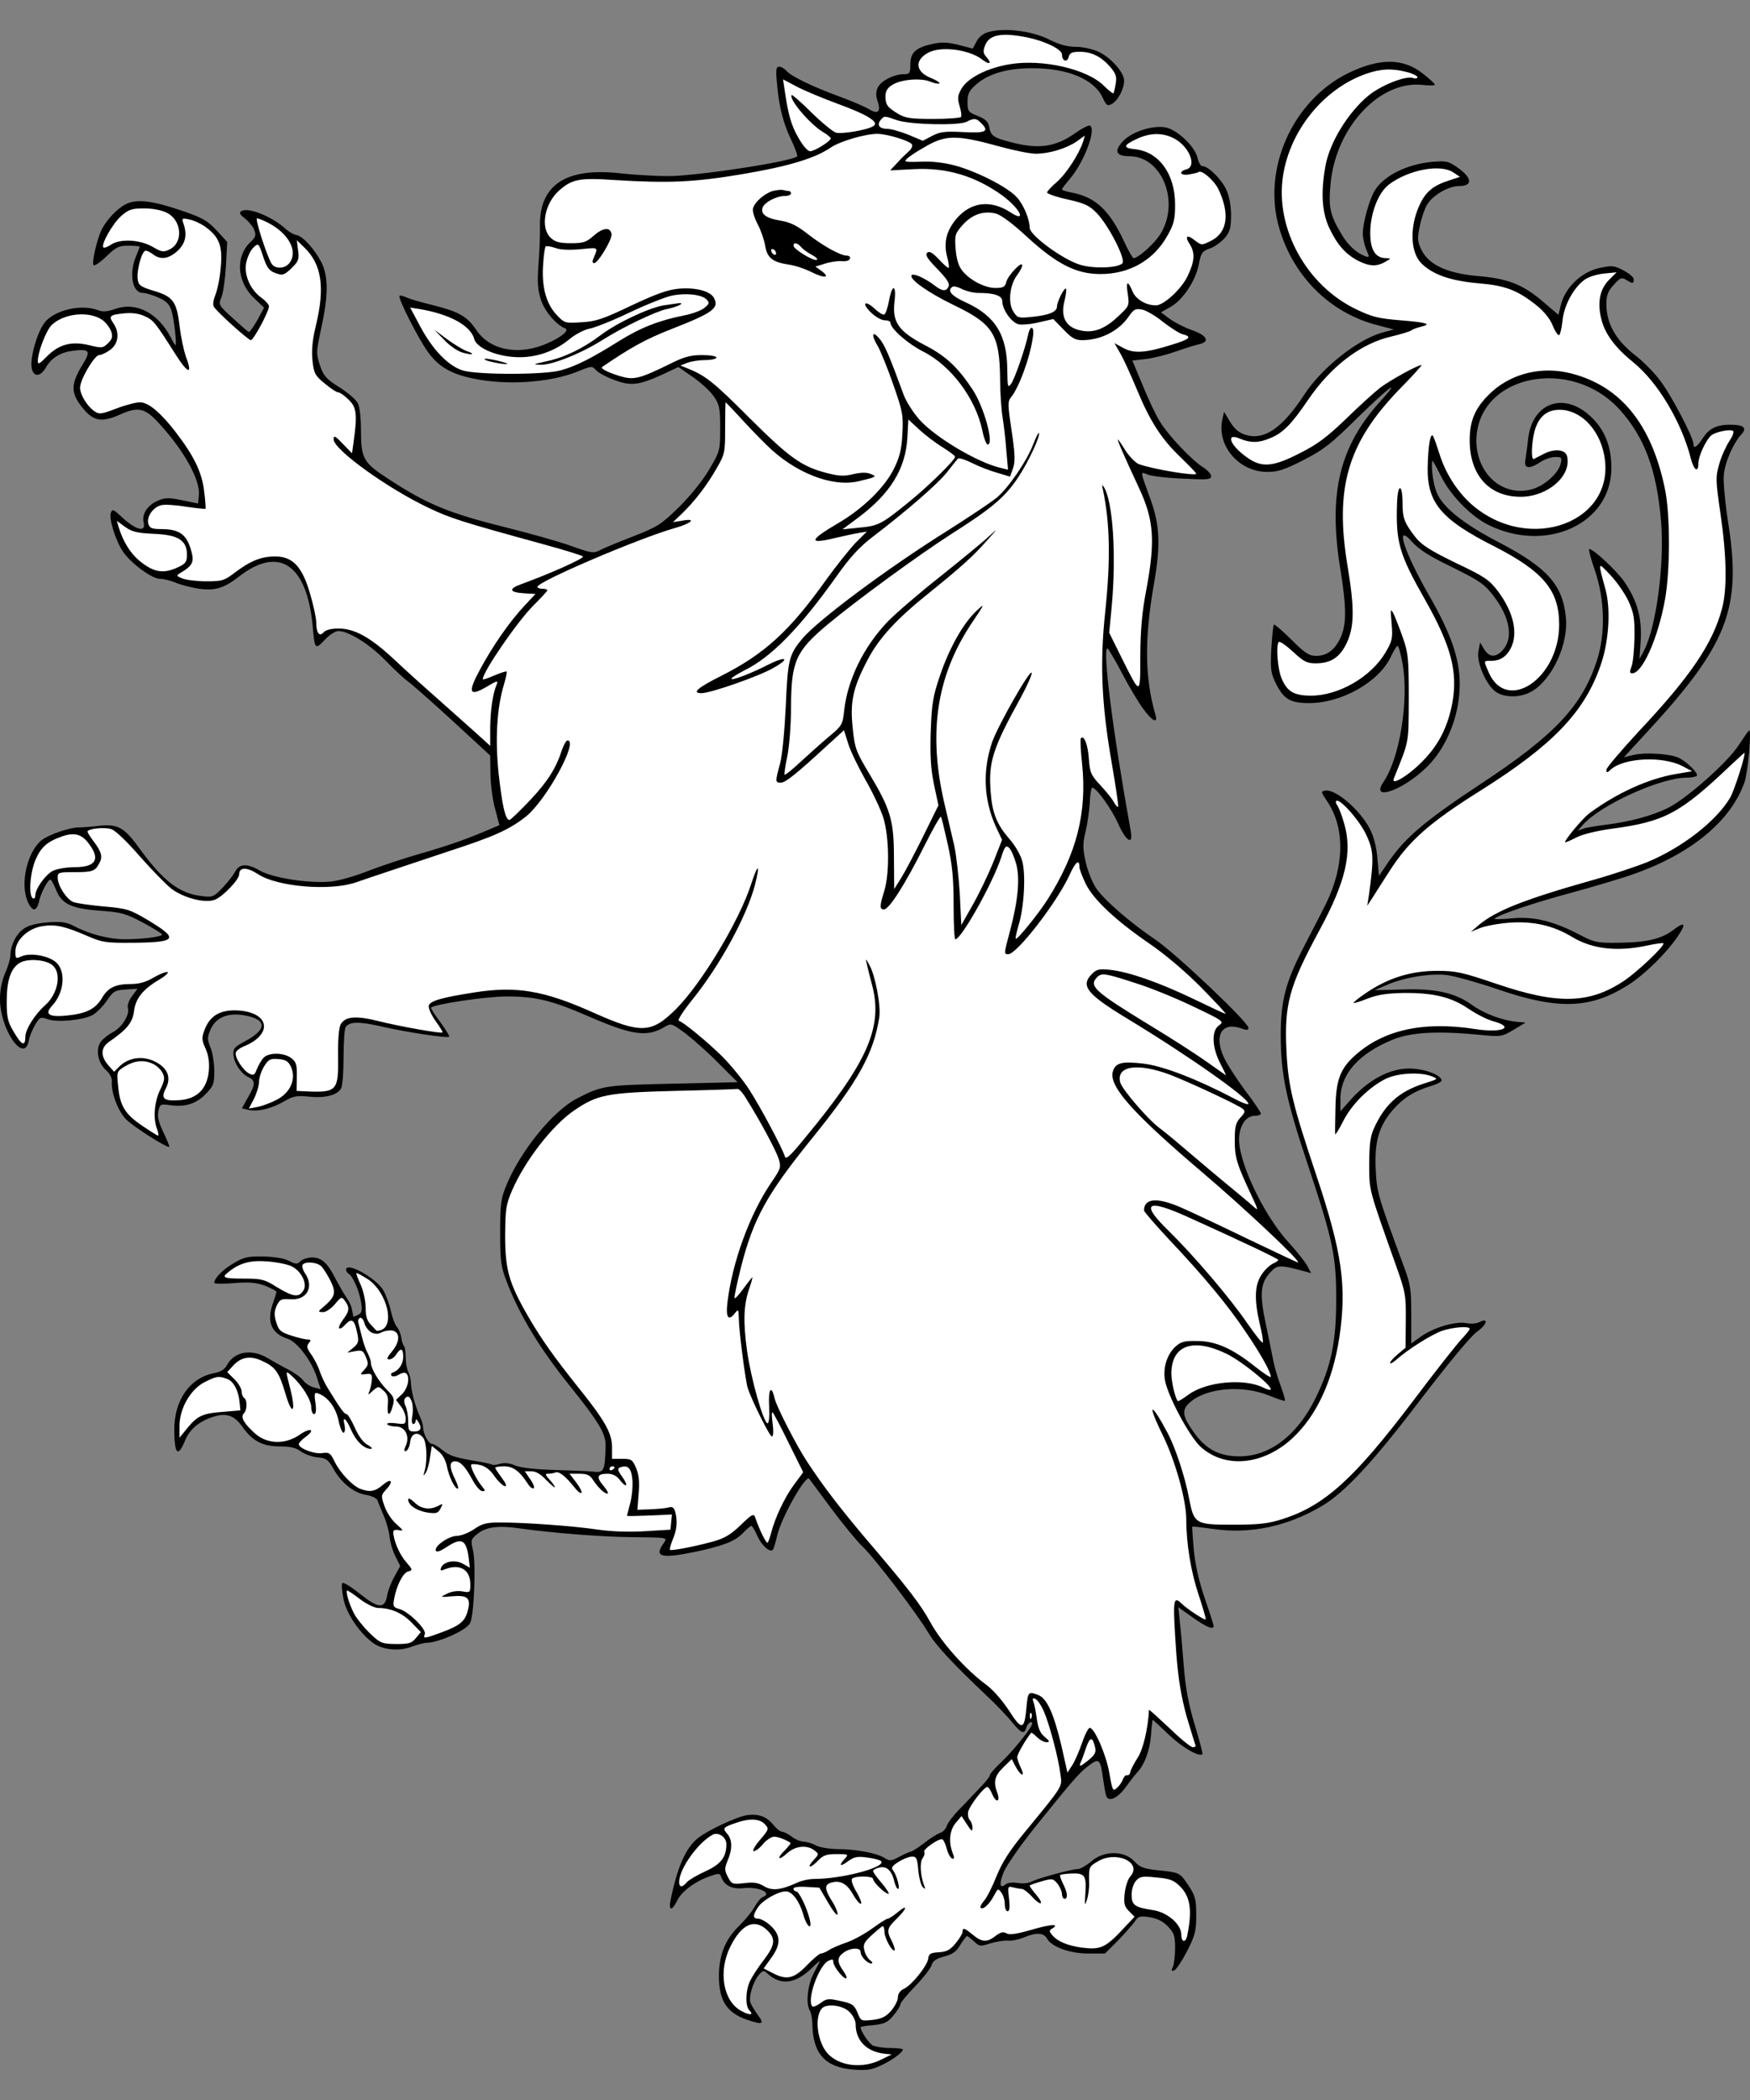 <?xml version="1.0" encoding="UTF-8" standalone="no"?>
<!DOCTYPE svg PUBLIC "-//W3C//DTD SVG 1.1//EN" "http://www.w3.org/Graphics/SVG/1.1/DTD/svg11.dtd">
<svg version="1.1" xmlns:dc="http://purl.org/dc/elements/1.1/" xmlns="http://www.w3.org/2000/svg" xmlns:xl="http://www.w3.org/1999/xlink" viewBox="36 63 292.5 351" width="292.5" height="351">
  <rect x="36" y="63" width="292.5" height="351" fill="#808080" stroke="none"/>
  <defs>
    <clipPath id="artboard_clip_path">
      <path d="M 36 63 L 328.5 63 L 328.5 360 L 288 414 L 36 414 Z"/>
    </clipPath>
  </defs>
  <g id="Boreyne_Rampant_(2)" stroke="none" stroke-dasharray="none" fill="none" stroke-opacity="1" fill-opacity="1">
    <title>Boreyne Rampant (2)</title>
    <g id="Boreyne_Rampant_(2)_Art" clip-path="url(#artboard_clip_path)">
      <title>Art</title>
      <g id="Group_53">
        <g id="Graphic_102">
          <path d="M 201.163 68.376 C 200.332 68.584 199.542 69.249 199.21 69.955 L 198.587 71.119 L 196.177 70.496 C 194.265 70.038 193.351 69.997 191.731 70.371 C 188.988 70.994 188.157 71.825 188.157 73.82 C 188.157 75.232 188.033 75.398 187.119 75.398 C 185.415 75.398 183.213 76.52 182.714 77.642 C 182.382 78.349 182.382 79.013 182.673 79.886 C 183.296 81.673 182.756 82.171 181.26 81.257 C 180.595 80.842 178.352 79.886 176.316 79.138 C 171.87 77.518 168.172 75.731 167.424 74.817 C 167.091 74.443 166.593 74.152 166.219 74.152 C 165.72 74.152 165.637 74.609 165.886 77.144 C 166.219 80.925 166.925 83.667 168.338 86.576 C 168.92 87.822 169.335 88.985 169.252 89.11 C 168.753 89.941 152.507 92.434 147.646 92.434 C 145.61 92.434 142.037 92.226 139.751 91.977 C 130.652 90.938 126.164 93.847 126.248 100.744 C 126.289 102.24 126.164 105.148 125.998 107.226 C 125.79 110.218 125.874 111.423 126.414 113.126 C 127.079 115.079 128.948 117.281 130.486 117.904 C 131.317 118.237 129.364 119.691 126.746 120.688 C 122.217 122.392 117.771 121.395 115.611 118.154 C 114.073 115.868 112.661 115.079 108.339 113.999 C 106.428 113.542 104.434 112.96 103.935 112.711 C 103.395 112.461 102.896 112.337 102.772 112.461 C 102.439 112.752 106.013 119.774 107.508 121.81 C 109.295 124.303 111.414 125.508 115.029 126.256 C 120.721 127.461 127.909 126.962 132.563 125.093 C 134.89 124.137 134.973 124.137 135.638 124.885 C 136.012 125.3 137.383 126.048 138.671 126.505 C 141.413 127.544 142.701 127.419 146.649 125.633 L 149.391 124.345 L 151.842 126.048 C 153.172 126.962 154.751 128.417 155.333 129.289 C 156.247 130.619 156.371 131.242 156.371 134.608 C 156.371 138.306 156.33 138.43 154.543 141.463 C 153.463 143.333 151.385 145.868 149.474 147.779 C 146.482 150.688 145.901 151.062 141.746 152.682 C 139.294 153.638 136.76 154.676 136.178 155.009 C 135.222 155.507 134.724 155.424 131.607 154.302 C 129.696 153.596 124.835 152.225 120.846 151.228 C 110.957 148.776 107.342 147.28 100.653 142.876 C 96.705 140.3 96.331 139.594 96.331 134.774 C 96.331 132.987 96.124 131.034 95.833 130.453 C 95.583 129.871 94.212 128.666 92.758 127.752 C 90.514 126.339 90.099 125.882 89.476 124.054 C 88.811 122.059 88.852 121.81 89.683 117.904 C 90.888 112.378 90.888 109.262 89.766 106.935 C 88.603 104.65 86.609 102.448 85.528 102.281 C 85.071 102.198 84.199 101.7 83.575 101.118 C 81.332 99.124 77.426 97.586 76.346 98.293 C 75.93 98.542 76.055 98.833 76.969 99.539 C 77.592 100.038 78.298 100.91 78.506 101.45 C 78.839 102.323 78.714 102.655 77.883 103.445 C 75.307 105.855 75.556 110.093 78.506 112.877 L 80.127 114.414 L 79.005 116.533 C 78.34 117.655 77.717 118.569 77.592 118.486 C 77.426 118.445 76.263 117.406 74.933 116.201 C 72.523 113.999 72.481 113.957 73.022 112.669 C 73.312 111.921 73.645 109.553 73.77 107.392 L 73.977 103.445 L 72.191 101.492 C 70.57 99.788 69.822 99.373 66 98.085 C 61.304 96.506 58.728 96.215 56.942 97.171 C 55.529 97.919 53.825 99.747 52.994 101.367 C 52.205 102.988 51.332 106.81 51.623 107.309 C 51.748 107.517 52.704 106.894 53.742 105.896 C 55.404 104.276 55.861 104.068 57.482 104.068 C 58.521 104.068 59.352 104.151 59.352 104.234 C 59.352 104.317 59.061 105.065 58.728 105.855 C 57.523 108.763 58.105 111.963 59.892 111.963 C 60.39 111.963 61.595 112.337 62.509 112.752 C 63.839 113.334 64.338 113.874 64.67 114.954 C 65.085 116.284 65.584 120.688 65.335 120.688 C 65.252 120.688 64.878 120.107 64.545 119.4 C 62.385 115.287 58.77 113.417 55.28 114.622 C 54.033 115.079 53.202 115.162 52.454 114.871 C 49.712 113.791 45.391 114.747 43.604 116.741 C 42.274 118.237 40.903 123.015 41.319 124.636 C 41.651 126.048 42.773 125.965 43.646 124.469 C 44.518 122.89 46.055 121.893 48.091 121.644 C 50.958 121.27 51.249 121.602 49.837 123.888 C 47.676 127.419 47.759 128.832 50.211 131.658 C 51.789 133.403 53.161 133.569 55.986 132.322 C 59.102 130.91 60.224 131.159 62.634 133.818 C 66.789 138.347 69.49 143.25 69.241 145.743 L 69.116 147.156 L 66.457 146.616 C 64.254 146.159 63.59 146.159 62.468 146.657 C 60.681 147.364 59.642 148.942 60.016 150.355 C 60.432 152.1 58.645 151.602 56.152 149.233 C 54.947 148.111 54.781 148.07 54.532 148.693 C 54.158 149.649 55.321 153.388 56.568 155.217 C 57.856 157.128 61.388 159.746 62.717 159.746 C 63.34 159.746 64.545 160.036 65.418 160.41 C 66.332 160.784 68.077 161.241 69.324 161.408 C 71.941 161.781 73.479 161.283 75.889 159.413 C 82.62 154.136 87.315 157.294 88.271 167.723 C 88.603 171.587 88.686 171.629 90.265 169.967 C 91.013 169.136 92.052 168.471 92.55 168.471 C 94.254 168.471 97.786 170.673 100.445 173.416 C 101.899 174.911 103.561 176.449 104.101 176.823 C 104.641 177.197 108.007 180.147 111.539 183.388 L 117.937 189.288 L 117.979 192.279 C 117.979 193.941 118.311 196.559 118.727 198.096 L 119.475 200.922 L 118.187 201.462 C 114.156 203.207 110.957 204.329 106.47 205.617 C 103.686 206.406 99.697 207.736 97.536 208.567 C 95.376 209.44 92.55 210.229 91.221 210.354 C 87.606 210.686 81.498 209.731 79.379 208.484 C 77.301 207.279 75.972 207.362 75.307 208.692 C 75.016 209.232 74.102 210.437 73.229 211.351 C 71.692 212.93 71.526 213.013 69.656 212.764 C 66.041 212.348 63.34 210.312 59.476 205.035 C 56.734 201.213 55.737 200.673 52.371 201.046 C 51.083 201.213 49.629 201.296 49.172 201.296 C 47.634 201.296 44.144 202.501 42.981 203.415 C 40.571 205.326 39.324 210.645 40.612 213.636 C 40.903 214.384 41.402 215.007 41.693 215.007 C 42.025 215.007 42.399 214.384 42.524 213.636 C 42.856 212.224 43.978 210.021 44.435 210.021 C 44.56 210.021 44.975 210.769 45.349 211.683 C 46.305 214.093 47.842 214.841 52.62 215.215 C 56.277 215.464 56.983 215.672 59.892 217.21 C 61.637 218.165 63.091 219.038 63.091 219.204 C 63.091 219.578 59.726 219.993 56.859 219.993 C 54.282 219.993 51 219.162 48.465 217.833 C 47.136 217.126 46.305 217.002 44.02 217.168 C 42.274 217.293 40.779 217.667 40.072 218.165 C 38.784 218.955 37.745 220.991 37.745 222.611 C 37.745 223.193 37.371 224.522 36.873 225.603 C 36.333 226.849 36 228.47 36 229.924 C 35.959 235.035 40.072 240.976 40.82 236.904 C 40.945 236.198 41.443 234.993 41.9 234.245 C 42.648 232.999 42.773 232.916 44.02 233.373 C 45.598 233.913 49.795 233.539 51.457 232.666 C 52.08 232.334 53.161 231.254 53.825 230.298 C 54.906 228.677 55.197 228.511 57.025 228.387 L 58.978 228.262 L 58.064 229.508 C 57.523 230.215 57.233 231.087 57.399 231.586 C 57.648 232.666 56.36 234.744 54.906 235.492 C 54.282 235.824 53.368 236.489 52.953 236.987 C 51.914 238.151 52.288 240.644 53.742 241.89 C 54.366 242.431 54.739 243.178 54.698 243.76 C 54.532 245.588 55.737 248.746 57.066 250.076 C 58.313 251.364 64.005 254.937 64.296 254.688 C 64.338 254.605 63.922 253.483 63.299 252.236 C 62.509 250.574 62.26 249.619 62.468 248.746 C 62.717 247.583 62.8 247.5 64.338 247.707 C 66.955 248.081 68.783 247.5 70.362 245.879 C 71.692 244.508 71.817 244.176 71.817 242.015 C 71.817 240.685 71.526 238.94 71.193 238.109 C 70.653 236.78 70.612 236.447 71.152 235.159 C 72.024 233.082 74.019 232.209 76.844 232.708 C 80.625 233.373 80.708 235.035 76.969 237.029 C 75.182 237.985 74.933 238.276 75.016 239.314 C 75.141 240.769 76.304 242.472 77.551 243.054 C 78.714 243.594 78.714 244.3 77.426 246.461 L 76.429 248.248 L 77.467 248.497 C 78.963 248.871 81.332 248.331 83.409 247.126 C 84.988 246.212 85.528 246.087 87.647 246.295 C 90.307 246.586 92.384 246.045 93.007 244.924 C 93.257 244.508 93.423 242.14 93.423 239.647 C 93.423 237.195 93.589 234.952 93.755 234.702 C 94.378 233.747 95.957 233.705 99.614 234.536 C 103.686 235.492 110.791 236.572 111.082 236.281 C 111.165 236.198 110.5 235.076 109.586 233.83 C 108.63 232.583 107.965 231.503 108.048 231.42 C 108.63 230.838 117.273 229.55 120.638 229.55 C 125.5 229.55 128.117 230.173 134.267 232.832 C 141.621 236.032 144.114 236.406 147.064 234.661 C 148.186 233.996 148.228 233.996 150.637 235.782 C 151.967 236.821 154.46 239.023 156.164 240.769 L 159.28 243.885 L 148.477 244.134 C 137.134 244.383 136.677 244.425 132.48 246.586 C 128.491 248.622 123.09 255.228 120.68 261.004 C 119.724 263.33 119.599 264.12 119.599 268.981 C 119.599 273.676 119.724 274.674 120.638 277.083 C 122.757 282.693 126.248 288.468 131.358 294.784 C 135.97 300.518 137.258 302.637 137.217 304.548 C 137.134 308.911 136.967 309.243 134.973 308.953 C 134.641 308.911 131.898 308.786 128.948 308.703 C 125.541 308.62 123.007 308.329 122.134 307.955 C 121.22 307.54 120.306 307.457 119.558 307.664 C 118.935 307.872 118.311 307.914 118.228 307.789 C 118.104 307.706 117.023 307.457 115.777 307.249 C 112.037 306.626 111.123 306.335 109.918 305.338 C 109.253 304.798 108.506 304.34 108.215 304.34 C 107.633 304.34 106.719 302.637 106.719 301.598 C 106.719 301.224 106.47 300.352 106.137 299.645 C 105.348 297.859 104.766 295.656 104.683 294.244 C 104.683 293.62 104.475 292.706 104.226 292.291 C 104.018 291.875 103.81 290.795 103.81 289.881 C 103.81 289.008 103.686 288.136 103.519 287.97 C 103.353 287.803 103.146 287.18 103.062 286.557 C 102.979 285.934 102.647 285.144 102.356 284.812 C 102.024 284.438 101.567 283.233 101.317 282.07 C 101.068 280.948 100.486 279.41 100.071 278.662 C 98.783 276.543 93.838 273.843 93.838 275.214 C 93.838 275.463 94.046 275.754 94.254 275.878 C 95.002 276.336 96.04 278.745 96.331 280.574 C 96.581 282.07 96.498 282.443 95.833 282.776 C 95.417 282.984 95.085 283.108 95.043 283.067 C 95.043 282.984 94.96 282.485 94.835 281.903 C 94.752 281.322 94.295 280.408 93.88 279.826 C 93.464 279.244 92.716 277.914 92.176 276.917 C 90.805 274.133 89.766 273.178 88.187 273.178 C 87.44 273.178 86.567 273.469 86.235 273.801 C 85.694 274.341 85.445 274.341 84.24 273.718 C 83.409 273.302 81.789 273.053 79.96 273.012 C 77.426 272.97 76.72 273.136 75.058 274.133 C 73.271 275.172 71.817 276.626 71.817 277.416 C 71.817 277.582 73.312 277.624 75.141 277.457 C 77.717 277.25 78.839 277.374 80.334 277.914 C 81.373 278.33 82.204 278.787 82.204 278.912 C 82.204 279.078 81.913 279.992 81.581 280.948 C 80.542 283.939 81.373 285.892 84.074 286.765 C 85.653 287.263 88.063 290.421 88.935 293.122 L 89.6 295.199 L 88.52 294.909 C 87.897 294.784 87.066 294.244 86.692 293.745 C 86.276 293.205 85.154 292.416 84.199 291.917 C 83.201 291.418 81.664 290.546 80.75 290.006 C 78.091 288.385 75.141 288.884 73.936 291.169 C 73.562 291.875 72.897 292.291 71.858 292.499 C 67.745 293.247 65.085 297.028 65.127 302.097 C 65.169 306.127 65.75 306.667 66.955 303.717 C 67.786 301.764 69.407 300.476 71.9 299.728 C 73.936 299.147 75.224 299.645 76.512 301.473 C 78.174 303.842 79.877 304.756 82.744 304.756 C 84.489 304.756 85.445 304.964 86.276 305.587 C 86.899 306.044 88.187 306.501 89.06 306.584 C 90.514 306.709 90.847 306.958 91.678 308.412 C 93.007 310.822 95.126 312.526 97.162 312.858 C 98.201 313.024 98.991 313.44 99.115 313.814 C 99.24 314.229 99.738 315.351 100.154 316.39 C 100.611 317.429 101.026 318.966 101.11 319.839 C 101.193 320.711 101.608 322.166 102.065 323.08 L 102.896 324.742 L 101.941 326.487 C 101.4 327.442 100.819 328.938 100.694 329.769 C 100.279 331.971 99.198 331.847 95.999 329.271 C 94.586 328.149 93.34 327.401 93.215 327.609 C 93.049 327.858 93.173 329.063 93.423 330.309 C 93.921 332.678 95.957 335.752 98.201 337.498 C 99.78 338.744 102.605 339.076 104.766 338.245 C 105.763 337.872 106.927 337.581 107.342 337.581 C 109.337 337.539 113.949 335.503 114.572 334.298 C 115.237 333.093 115.569 324.326 115.07 322.207 C 114.655 320.42 114.697 320.296 115.735 319.423 C 117.231 318.218 119.184 317.927 122.923 318.468 C 128.2 319.215 136.594 319.88 141.413 319.922 C 147.895 320.005 147.604 319.922 146.856 321.044 C 145.319 323.204 146.524 323.537 152.009 322.415 C 156.787 321.418 158.823 320.628 160.111 319.299 C 160.776 318.592 161.441 318.052 161.565 318.052 C 161.731 318.052 162.188 318.8 162.604 319.756 C 163.31 321.334 164.681 322.539 165.18 322.041 C 165.305 321.916 165.637 320.794 165.928 319.548 C 166.634 316.598 170.665 309.451 171.246 310.158 C 171.33 310.282 172.992 312.526 174.944 315.144 C 176.897 317.761 179.224 320.587 180.055 321.376 C 182.133 323.329 189.279 332.719 191.232 336.002 C 192.354 337.955 195.346 341.154 200.83 346.348 C 202.451 347.844 204.362 349.88 205.151 350.835 C 206.689 352.747 207.229 352.954 207.561 351.708 C 207.769 351.001 208.517 350.503 208.517 351.084 C 208.517 351.708 205.567 355.364 203.656 357.234 C 202.451 358.356 201.453 359.478 201.453 359.685 C 201.453 359.935 200.706 360.89 199.791 361.804 C 198.877 362.76 197.34 364.422 196.301 365.461 C 195.304 366.5 194.348 367.746 194.224 368.245 C 194.058 368.743 193.559 369.242 193.102 369.367 C 192.645 369.533 191.44 370.281 190.443 371.07 C 189.404 371.86 188.407 372.483 188.24 372.483 C 188.074 372.483 187.243 372.857 186.371 373.314 C 185 374.062 184.709 374.103 183.878 373.563 C 182.59 372.732 179.058 372.067 175.983 372.067 C 174.529 372.026 172.95 371.777 172.368 371.444 C 171.787 371.112 170.872 370.862 170.374 370.821 C 169.834 370.821 168.92 370.447 168.338 369.99 C 167.756 369.533 167.008 369.159 166.717 369.159 C 166.427 369.159 165.845 368.702 165.429 368.203 C 164.224 366.666 162.895 366.126 160.942 366.375 C 159.155 366.624 154.211 368.951 152.59 370.281 C 150.554 371.984 149.183 375.142 148.061 380.71 C 147.729 382.413 148.352 382.413 149.183 380.668 C 149.89 379.173 152.216 377.427 154.668 376.596 C 156.039 376.098 156.33 376.098 156.496 376.596 C 156.995 378.134 158.324 378.799 160.236 378.591 C 162.812 378.3 165.222 379.422 163.477 380.087 C 163.144 380.211 162.562 380.959 162.147 381.666 C 161.773 382.413 160.568 383.868 159.529 384.906 C 157.202 387.15 156.164 389.809 156.164 393.3 C 156.164 397.33 157.452 399.366 160.693 400.529 C 163.477 401.485 163.85 401.36 162.687 399.823 C 162.147 399.075 161.565 398.119 161.441 397.745 C 161.108 396.831 161.815 394.38 162.77 393.175 C 163.518 392.302 163.601 392.261 164.349 392.926 C 166.51 394.878 168.92 394.588 171.579 392.053 C 172.285 391.347 172.95 390.765 173.033 390.765 C 173.075 390.765 172.659 391.596 172.077 392.676 C 170.997 394.629 170.623 397.912 171.371 399.075 C 171.579 399.407 171.745 400.446 171.787 401.36 C 171.87 406.305 173.947 408.548 178.684 408.922 C 180.761 409.089 181.717 408.964 183.171 408.258 C 185 407.427 186.911 406.055 186.911 405.557 C 186.911 405.432 185.955 405.308 184.792 405.308 C 183.628 405.308 182.34 405.1 181.883 404.892 C 181.219 404.518 179.847 402.482 179.847 401.859 C 179.847 401.734 180.803 401.568 182.008 401.485 C 183.836 401.277 184.376 401.028 185.332 399.865 C 185.955 399.117 186.495 398.286 186.495 397.995 C 186.495 397.745 187.617 396.374 188.988 394.962 C 190.36 393.549 191.565 391.97 191.731 391.43 C 191.897 390.765 192.437 390.391 193.808 390.017 C 195.221 389.643 195.886 389.186 196.509 388.064 C 197.008 387.275 197.506 386.61 197.631 386.61 C 197.756 386.61 198.296 387.026 198.836 387.524 C 199.708 388.355 199.875 388.355 201.537 387.815 C 202.534 387.524 203.822 387.316 204.445 387.358 C 205.027 387.441 206.232 387.192 207.063 386.859 C 209.182 385.945 210.47 386.028 211.01 387.026 C 211.758 388.397 214.791 389.519 217.907 389.519 L 220.691 389.519 L 222.852 387.358 C 224.015 386.153 225.303 384.699 225.677 384.159 C 226.259 383.286 226.55 383.203 228.17 383.452 C 229.417 383.66 230.372 384.117 231.203 384.99 C 232.242 386.07 232.408 386.568 232.408 388.604 C 232.408 389.892 232.242 391.305 232.034 391.762 C 231.744 392.344 231.785 392.51 232.242 392.344 C 232.575 392.261 233.53 390.807 234.403 389.145 C 235.774 386.444 235.94 385.737 235.94 383.078 C 235.94 380.461 235.774 379.879 234.694 378.217 C 233.198 375.973 233.198 375.973 229.5 375.599 C 227.173 375.35 226.508 375.101 225.594 374.103 C 223.891 372.275 220.483 372.275 218.364 374.145 C 217.575 374.81 216.578 375.391 216.162 375.391 C 215.04 375.433 209.556 376.929 208.475 377.469 C 207.977 377.76 206.897 377.884 206.107 377.718 C 205.276 377.594 204.362 377.677 204.071 377.967 C 203.115 378.757 202.949 377.967 203.739 375.973 C 204.154 374.893 206.44 371.61 208.849 368.577 C 215.373 360.475 216.412 359.27 217.99 358.106 C 219.694 356.777 219.943 357.068 220.359 360.226 C 220.525 361.347 220.733 362.635 220.857 363.051 C 221.19 364.298 222.727 363.674 224.181 361.68 C 224.929 360.641 225.802 359.519 226.134 359.187 C 227.339 357.857 228.17 355.572 228.378 353.079 C 228.461 351.625 228.627 350.461 228.669 350.461 C 228.752 350.461 229.915 351.583 231.328 352.913 C 233.53 355.032 236.439 356.735 236.979 356.195 C 237.062 356.112 236.48 353.91 235.691 351.292 C 234.652 347.844 234.154 345.143 233.863 341.528 C 233.655 338.786 233.364 335.42 233.198 334.09 L 232.949 331.639 L 235.4 333.384 C 237.727 335.005 238.849 335.462 238.849 334.755 C 238.849 334.589 238.184 332.512 237.353 330.102 C 236.356 327.193 235.774 324.492 235.525 321.999 C 235.358 319.922 235.234 318.218 235.275 318.177 C 235.358 318.094 236.896 318.301 238.766 318.551 C 244.957 319.465 251.189 318.135 257.006 314.686 C 260.829 312.401 265.607 307.249 273.585 296.737 C 278.072 290.878 281.812 286.349 282.85 285.601 C 284.554 284.396 284.886 283.15 283.266 283.981 C 282.85 284.23 281.812 284.313 281.064 284.147 C 279.194 283.815 275.621 284.895 273.502 286.391 L 271.881 287.554 L 271.881 282.776 C 271.881 278.413 271.757 277.624 270.552 274.424 C 266.272 262.832 266.106 262.25 265.94 258.344 C 265.732 253.732 266.48 251.156 268.931 248.372 C 270.635 246.461 272.421 245.339 275.33 244.466 C 276.286 244.176 277.033 243.76 276.95 243.511 C 276.659 242.555 273.917 241.6 271.507 241.6 C 268.349 241.6 264.942 243.386 262.075 246.461 L 260.039 248.746 L 260.039 246.71 C 260.039 242.555 263.073 239.107 268.765 236.78 C 271.798 235.533 276.202 235.284 283.183 235.949 C 286.922 236.323 287.005 236.281 289 235.118 L 290.994 233.913 L 289.54 233.788 C 287.13 233.58 284.055 232.417 282.019 230.963 C 279.236 228.927 275.828 228.179 270.302 228.387 L 265.732 228.511 L 267.768 227.639 C 270.552 226.392 275.039 225.644 277.864 225.977 C 279.152 226.143 283.017 227.223 286.424 228.387 C 296.521 231.835 301.88 231.627 308.196 227.597 C 310.897 225.894 314.595 222.237 316.465 219.453 C 317.919 217.293 317.586 216.96 315.592 218.498 C 313.681 219.952 311.063 220.534 306.576 220.575 C 302.795 220.617 302.504 220.534 299.72 219.079 C 295.523 216.919 292.241 216.129 288.584 216.503 C 286.922 216.669 285.676 216.669 285.801 216.545 C 286.424 215.921 292.158 213.969 298.307 212.307 C 302.13 211.268 306.908 209.855 308.902 209.149 C 318.625 205.742 325.232 200.299 327.559 193.817 C 328.14 192.196 328.805 185.091 328.348 185.091 C 328.265 185.091 327.517 186.171 326.644 187.501 C 324.775 190.451 317.67 196.684 314.678 198.096 C 312.019 199.384 308.404 200.34 304.498 200.839 C 302.795 201.046 301.008 201.337 300.551 201.545 L 299.72 201.836 L 300.551 200.88 C 303.418 197.598 313.473 192.986 317.877 192.986 C 318.708 192.986 319.498 192.82 319.622 192.653 C 319.872 192.238 318.044 190.41 316.672 189.703 C 315.301 188.997 311.188 188.706 309.152 189.163 L 307.407 189.579 L 310.814 185.881 C 324.775 170.839 327.143 164.815 324.858 150.397 C 324.359 147.197 324.027 143.666 324.11 142.502 C 324.276 140.3 325.689 137.101 327.06 135.605 C 328.057 134.524 327.475 133.984 325.19 133.984 C 322.946 133.984 321.658 134.608 320.62 136.228 C 319.622 137.765 319.041 138.098 319.041 137.184 C 319.041 136.103 315.26 128.874 313.431 126.547 C 312.434 125.217 310.648 123.431 309.484 122.516 C 306.119 119.94 304.498 117.156 304.498 113.832 C 304.498 112.378 304.747 111.672 305.703 110.633 C 306.783 109.428 307.033 109.303 307.781 109.761 C 308.902 110.467 309.069 110.425 309.069 109.677 C 309.069 109.345 308.279 108.68 307.324 108.182 C 305.745 107.351 305.412 107.351 303.293 107.808 C 300.385 108.431 297.684 111.007 296.936 113.791 L 296.479 115.619 L 293.944 113.459 C 290.496 110.508 288.003 109.553 282.975 109.137 C 277.864 108.68 274.831 107.268 273.585 104.775 C 272.92 103.362 272.878 102.863 273.294 100.869 C 273.543 99.581 274.083 97.96 274.499 97.254 C 275.413 95.675 278.072 94.096 279.859 94.096 C 282.227 94.096 282.103 92.725 279.526 90.938 C 278.031 89.9 277.657 89.858 275.247 90.066 C 271.05 90.481 267.186 92.434 265.732 94.927 C 264.859 96.423 263.779 100.287 263.779 102.032 C 263.779 102.697 264.028 103.902 264.361 104.691 C 264.901 105.979 264.901 106.063 264.277 105.855 C 262.74 105.315 261.244 103.944 260.206 102.115 C 258.253 98.833 258.003 97.586 258.419 93.473 C 259.375 84.207 266.604 76.479 273.668 77.185 C 274.831 77.31 275.828 77.31 275.828 77.144 C 275.787 76.977 274.914 76.146 273.834 75.315 C 270.552 72.698 266.604 72.656 261.327 75.232 C 251.979 79.844 246.868 91.395 249.86 101.284 C 252.269 109.345 258.419 115.37 266.272 117.364 L 268.973 118.071 L 267.103 118.569 C 262.906 119.733 256.923 124.469 253.973 128.998 C 250.275 134.649 247.242 136.685 244.084 135.646 C 243.045 135.314 242.297 134.649 241.591 133.486 L 240.594 131.824 L 240.303 133.112 C 239.347 137.516 243.087 141.879 247.824 141.879 C 249.61 141.879 250.732 141.505 253.89 139.884 C 257.214 138.181 258.46 137.225 262.906 132.821 C 268.349 127.503 270.385 126.048 266.604 130.203 C 259.873 137.682 258.003 145.535 259.998 157.917 C 261.078 164.565 261.078 167.308 260.081 169.551 C 259.125 171.629 257.796 172.626 255.967 172.626 C 254.804 172.626 254.098 172.169 251.854 169.925 C 250.358 168.43 249.029 167.308 248.904 167.391 C 248.821 167.515 248.613 169.344 248.488 171.504 C 248.322 175.036 248.405 175.535 249.361 177.446 C 250.607 179.856 251.729 180.521 254.762 180.521 C 260.33 180.521 266.646 176.906 268.557 172.585 C 268.973 171.712 269.43 170.964 269.596 170.964 C 269.762 170.964 270.136 172.294 270.427 173.914 C 271.507 180.022 269.97 189.662 267.269 193.651 C 264.735 197.349 271.299 194.772 275.122 190.534 C 278.114 187.21 279.983 182.183 279.983 177.363 C 279.983 173.125 278.529 168.928 274.956 162.696 C 270.635 155.175 269.056 150.189 272.006 153.555 C 273.211 154.884 274.914 155.964 278.779 157.834 C 283.391 160.119 284.097 160.618 285.676 162.654 C 288.46 166.31 289 169.842 287.047 171.795 C 285.884 172.958 284.886 172.834 284.055 171.504 L 283.391 170.382 L 283.1 171.878 C 282.767 173.748 284.429 177.571 286.091 178.692 C 287.67 179.69 290.329 179.607 292.158 178.485 C 295.523 176.407 298.183 170.549 297.725 166.186 C 297.185 160.743 294.609 157.876 286.59 153.679 C 280.524 150.521 277.116 147.779 276.119 145.286 C 275.579 143.956 275.205 141.422 275.371 140.051 C 275.413 139.843 276.078 141.006 276.867 142.627 C 278.446 145.785 281.729 149.15 284.596 150.646 C 294.318 155.59 305.329 150.604 305.329 141.214 C 305.329 137.724 304.29 135.023 302.171 132.904 C 297.642 128.334 292.116 130.12 291.41 136.394 C 291.285 137.682 291.036 139.261 290.953 139.884 C 290.662 141.339 291.618 141.463 293.487 140.217 C 294.194 139.76 295.274 139.386 295.939 139.386 C 297.019 139.386 297.102 139.469 296.853 140.508 C 296.479 142.128 294.069 144.247 292.033 144.787 C 287.089 146.117 282.643 142.087 282.767 136.394 C 283.1 125.633 298.598 122.475 306.742 131.491 C 310.897 136.103 312.933 141.63 313.639 150.189 C 314.221 157.252 312.85 167.682 310.814 171.67 L 310.024 173.166 L 310.232 170.05 C 310.44 166.31 309.692 163.485 307.531 160.286 C 306.243 158.416 302.338 154.759 301.631 154.759 C 301.465 154.759 301.88 156.38 302.587 158.374 C 304.207 163.153 304.373 168.762 302.961 173.249 C 300.509 180.936 295.939 185.839 283.432 194.066 C 274.25 200.132 270.967 202.916 268.183 206.905 L 266.48 209.398 L 266.23 206.49 C 266.064 204.537 265.649 202.916 264.942 201.504 C 263.28 198.346 259.25 194.856 257.505 195.146 C 256.757 195.271 256.757 195.354 257.796 196.891 C 260.829 201.337 260.746 207.695 257.629 214.052 C 256.965 215.381 255.303 218.622 253.931 221.24 C 250.857 227.223 250.067 230.215 250.067 236.073 C 250.067 242.597 250.981 246.876 254.638 257.804 C 258.793 270.311 259.375 273.012 259.333 280.449 C 259.333 287.346 258.46 291.46 255.884 296.695 C 252.851 302.886 248.239 306.418 243.17 306.418 C 239.763 306.418 237.478 305.213 235.442 302.263 C 233.489 299.521 233.447 298.482 235.234 297.111 C 238.142 294.909 243.835 294.535 248.073 296.238 C 249.486 296.82 250.691 297.194 250.774 297.152 C 250.857 297.069 250.524 295.906 250.026 294.535 C 249.527 293.205 248.987 291.335 248.821 290.421 C 248.655 289.507 248.073 286.765 247.574 284.313 C 246.494 279.244 246.66 277.457 248.322 275.671 C 249.486 274.383 249.901 274.383 253.931 275.463 L 255.136 275.795 L 254.513 274.59 C 254.139 273.926 252.768 272.181 251.397 270.685 C 247.034 265.906 242.713 256.599 243.128 252.901 C 243.336 250.824 244.375 249.494 245.788 249.494 C 246.286 249.494 246.743 249.328 246.743 249.12 C 246.743 248.912 245.538 247.126 244.042 245.173 C 242.588 243.178 240.968 240.685 240.511 239.605 C 238.89 235.99 240.261 233.788 243.419 234.868 C 244.375 235.242 244.666 235.201 244.666 234.785 C 244.666 233.871 232.492 222.32 229.084 220.035 C 224.929 217.21 220.774 213.636 219.279 211.559 C 218.655 210.686 217.866 208.775 217.492 207.196 C 216.952 204.786 216.952 204.08 217.45 201.961 C 217.783 200.589 218.074 198.429 218.157 197.058 C 218.198 195.728 218.406 194.648 218.572 194.648 C 219.237 194.648 221.813 198.221 222.893 200.673 C 224.181 203.581 225.428 204.37 225.012 202.002 C 221.979 185.216 220.234 171.38 221.107 171.38 C 221.231 171.38 222.312 173.208 223.475 175.41 C 224.639 177.654 226.259 180.354 227.048 181.435 C 228.586 183.554 229.583 184.052 229.126 182.474 C 227.339 176.366 227.256 169.801 228.877 160.577 C 229.999 154.219 229.874 150.771 228.295 146.449 C 226.508 141.505 226.508 141.796 227.879 142.336 C 228.544 142.585 231.203 142.918 233.78 143.001 C 237.81 143.209 238.433 143.167 238.433 142.585 C 238.433 142.253 237.81 141.547 237.062 141.089 C 235.275 139.968 231.411 135.937 229.957 133.61 C 229.292 132.613 228.004 129.871 227.048 127.544 L 225.262 123.264 L 227.464 123.015 C 228.669 122.89 230.954 122.309 232.492 121.769 C 234.029 121.228 235.857 120.647 236.48 120.522 C 238.309 120.107 237.727 119.026 235.151 118.154 C 233.946 117.738 232.284 116.866 231.494 116.284 L 230.04 115.204 L 231.661 114.29 C 233.696 113.126 235.774 110.051 236.356 107.268 C 236.73 105.273 236.937 104.982 238.225 104.525 C 239.015 104.276 240.095 103.445 240.718 102.78 C 241.591 101.7 241.757 101.077 241.757 98.957 C 241.757 97.379 241.466 95.758 240.968 94.719 C 240.178 92.974 237.976 90.772 236.979 90.772 C 236.688 90.772 236.356 90.19 236.19 89.484 C 235.816 87.573 232.782 84.664 230.788 84.29 C 228.627 83.916 225.22 84.997 223.724 86.576 C 222.145 88.238 222.519 89.11 224.763 89.11 C 230.331 89.11 233.364 97.046 229.791 102.365 C 228.71 103.944 226.217 106.146 225.47 106.146 C 225.303 106.146 224.514 104.775 223.766 103.112 C 221.356 98.043 219.029 95.924 215.082 95.176 C 214.209 95.01 213.503 94.802 213.503 94.636 C 213.503 94.512 214.085 93.764 214.75 92.974 C 217.118 90.273 219.279 84.664 218.198 83.999 C 217.99 83.875 216.91 84.415 215.788 85.204 C 212.464 87.573 209.639 87.988 205.027 86.783 C 202.035 85.994 201.62 85.744 201.329 84.207 C 201.163 83.293 200.664 82.878 199.418 82.379 C 197.839 81.756 197.714 81.589 197.714 80.052 C 197.714 78.681 197.963 78.182 199.127 77.144 C 201.204 75.315 204.362 74.401 208.517 74.401 C 214.459 74.401 218.821 76.229 220.276 79.263 C 220.899 80.634 221.107 80.758 221.813 80.385 C 222.852 79.844 223.891 77.85 223.891 76.479 C 223.891 75.108 221.605 72.532 219.528 71.617 C 218.614 71.202 216.952 70.828 215.83 70.828 C 214.417 70.828 213.004 70.454 211.218 69.54 C 208.351 68.127 203.656 67.587 201.163 68.376 Z" fill="black"/>
        </g>
        <g id="Graphic_101">
          <path d="M 271.092 75.025 C 272.089 75.274 272.92 75.689 272.92 75.897 C 272.92 76.105 272.546 76.188 272.13 76.022 C 270.884 75.648 266.812 77.268 264.735 78.972 C 261.369 81.756 258.294 86.7 257.546 90.689 C 256.757 95.052 256.923 98.334 258.128 100.993 C 259.458 103.86 260.87 105.481 263.031 106.603 C 264.859 107.517 266.106 107.6 267.518 106.769 C 268.557 106.187 268.557 106.187 267.643 106.146 C 265.898 106.146 265.025 104.733 265.025 101.991 C 265.025 98.667 266.355 95.218 268.142 93.847 C 271.383 91.395 276.701 90.357 278.903 91.811 L 280.025 92.559 L 277.906 93.265 C 275.164 94.179 273.959 95.384 272.878 98.21 C 271.632 101.575 271.881 105.232 273.502 106.935 C 275.33 108.846 278.363 109.927 283.017 110.342 C 287.587 110.716 289.582 111.464 292.822 114.04 C 294.069 115.037 295.066 116.284 295.482 117.323 C 295.856 118.278 296.354 119.026 296.562 119.026 C 296.728 119.026 297.019 117.987 297.144 116.699 C 297.393 114.082 298.972 111.132 300.842 109.761 C 301.465 109.303 302.878 108.846 304.083 108.722 L 306.202 108.514 L 304.955 109.761 C 303.418 111.298 302.961 113.5 303.626 116.242 C 304.207 118.735 305.911 121.062 308.944 123.514 C 313.058 126.838 317.046 133.486 318.625 139.677 C 319.124 141.63 319.872 142.087 319.872 140.425 C 319.872 139.261 321.16 136.477 322.032 135.771 C 322.739 135.189 325.149 134.691 325.647 135.023 C 325.897 135.148 325.606 135.896 325.024 136.768 C 324.484 137.599 323.694 139.303 323.362 140.549 C 322.739 142.71 322.739 143.209 323.57 148.901 C 324.608 155.964 324.692 161.532 323.819 164.732 C 322.282 170.549 318.542 176.075 309.9 185.257 C 306.95 188.457 304.498 191.324 304.498 191.656 C 304.498 192.196 304.623 192.196 305.246 191.615 C 307.407 189.662 313.847 189.329 317.171 191.033 L 318.833 191.905 L 315.924 192.404 C 311.479 193.193 306.368 195.479 301.714 198.886 C 300.509 199.758 297.185 203.789 297.642 203.789 C 297.767 203.789 298.64 203.415 299.595 202.916 C 300.592 202.418 303.044 201.836 305.495 201.504 C 314.221 200.34 316.839 198.927 325.19 190.991 C 326.437 189.828 327.517 188.831 327.559 188.831 C 327.891 188.831 325.897 195.105 325.19 196.31 C 322.863 200.257 317.171 204.661 311.396 207.071 C 309.65 207.778 305.578 209.149 302.338 210.063 C 290.703 213.345 286.008 215.215 283.1 217.667 L 281.853 218.747 L 283.474 218.082 C 284.346 217.75 286.59 217.334 288.46 217.21 C 292.365 216.96 295.606 217.708 298.723 219.578 C 302.047 221.614 306.243 222.112 311.146 221.074 C 312.642 220.741 313.93 220.575 314.013 220.658 C 314.387 220.991 309.692 225.436 307.448 226.932 C 301.673 230.796 296.354 230.921 286.216 227.472 C 280.441 225.52 279.402 225.27 276.244 225.27 C 271.923 225.27 268.225 226.392 264.568 228.802 C 263.197 229.716 262.158 230.547 262.242 230.63 C 262.325 230.713 263.405 230.381 264.651 229.882 C 266.272 229.259 267.892 229.01 270.635 228.968 C 275.538 228.927 278.571 229.633 281.479 231.627 C 282.767 232.5 284.637 233.456 285.634 233.705 C 289.332 234.744 287.005 235.699 282.518 234.993 C 273.917 233.663 267.228 235.118 262.449 239.439 C 259.998 241.641 259.291 243.552 259.208 248.248 C 259.167 250.408 259.125 252.361 259.167 252.569 C 259.167 252.777 259.79 251.821 260.496 250.408 C 261.909 247.583 264.859 244.674 267.643 243.303 C 269.637 242.347 273.335 242.14 275.288 242.888 C 276.452 243.345 276.41 243.345 274.042 244.093 C 269.845 245.422 267.394 247.624 265.566 251.779 C 265.025 253.026 264.859 254.522 264.859 257.596 C 264.859 262.042 264.735 261.585 269.222 274.216 C 270.926 278.995 271.009 279.41 270.967 283.731 L 270.926 288.26 L 269.637 289.341 C 268.931 289.923 268.349 290.587 268.349 290.795 C 268.349 291.003 268.765 290.795 269.305 290.338 C 271.175 288.634 275.247 286.058 277.033 285.435 C 278.903 284.812 281.646 284.604 281.646 285.103 C 281.646 285.269 281.022 286.058 280.233 286.889 C 279.485 287.679 275.87 292.249 272.255 297.069 C 262.325 310.199 257.38 314.686 250.275 316.93 C 247.907 317.678 246.369 317.844 242.048 317.844 C 235.774 317.844 235.566 317.72 234.735 313.398 C 234.07 309.825 232.45 304.964 231.203 302.595 C 228.337 297.194 227.63 297.318 230.289 302.762 C 232.408 307.041 234.278 313.689 234.278 316.972 C 234.278 321.044 235.068 325.78 236.356 329.603 C 237.062 331.764 237.602 333.592 237.519 333.675 C 237.311 333.841 234.361 331.888 233.53 331.057 C 232.034 329.603 231.993 330.351 232.616 339.45 C 232.949 343.689 233.406 346.472 234.32 349.838 C 235.068 352.331 235.732 354.533 235.816 354.699 C 235.899 354.907 235.732 355.032 235.358 355.032 C 235.026 355.032 233.239 353.577 231.411 351.791 C 229.541 350.046 228.046 348.675 228.046 348.799 C 227.879 351.999 227.048 355.447 226.134 356.818 C 225.553 357.733 225.012 358.771 224.929 359.145 C 224.888 359.519 224.639 359.769 224.389 359.727 C 224.14 359.644 223.849 359.976 223.683 360.392 C 223.558 360.807 223.101 361.472 222.727 361.804 C 222.021 362.469 221.938 362.345 221.439 359.478 C 220.941 356.445 219.071 352.082 218.198 351.791 C 217.949 351.708 217.367 352.83 216.869 354.284 C 216.37 355.738 215.622 357.442 215.207 358.065 L 214.417 359.27 L 213.378 354.658 C 212.09 349.298 210.968 346.846 209.514 346.306 C 207.894 345.683 207.811 345.724 207.561 348.425 C 207.229 352.206 206.772 352.248 204.653 348.924 C 203.531 347.22 201.994 345.434 200.789 344.561 C 197.423 342.068 193.393 337.581 191.565 334.257 C 189.819 331.099 187.991 328.689 180.429 319.839 C 176.316 314.936 173.615 311.446 170.997 307.457 C 169.21 304.798 165.845 298.233 165.471 296.737 C 164.931 294.368 164.391 295.116 164.557 298.066 C 164.64 299.853 164.515 300.975 164.266 300.892 C 163.56 300.642 161.524 293.454 160.859 288.759 C 160.194 283.856 160.277 281.072 161.274 278.247 C 161.607 277.291 161.815 276.502 161.731 276.502 C 161.69 276.502 160.984 277.374 160.236 278.413 C 159.488 279.452 158.823 280.158 158.781 279.95 C 158.698 279.743 159.197 277.416 159.862 274.757 C 161.939 266.654 164.141 262.666 171.62 253.4 C 179.473 243.719 182.008 239.107 182.964 233.04 C 183.254 231.087 182.299 226.018 181.302 224.273 C 180.678 223.151 180.637 223.151 180.886 224.148 C 181.011 224.73 181.385 226.226 181.717 227.472 C 183.67 234.578 181.094 240.478 170.415 253.358 C 168.047 256.267 167.341 256.89 167.174 256.267 C 166.759 254.896 163.144 248.081 161.233 245.131 C 160.194 243.511 158.2 241.101 156.828 239.688 C 154.252 237.154 150.347 233.913 149.474 233.622 C 149.183 233.539 150.18 232.001 151.718 230.09 C 156.371 224.315 160.817 216.129 162.188 210.894 C 163.103 207.321 162.687 207.237 161.565 210.728 C 159.571 216.919 153.255 227.389 149.017 231.627 C 144.904 235.741 143.158 235.824 135.181 232.251 C 126.912 228.553 122.342 227.763 115.237 228.885 C 109.96 229.716 107.965 230.256 107.675 231.046 C 107.55 231.42 108.007 232.5 108.755 233.58 C 109.503 234.619 110.043 235.492 109.96 235.575 C 109.71 235.782 102.896 234.578 99.406 233.705 C 95.459 232.708 93.672 232.874 92.924 234.245 C 92.633 234.827 92.467 236.863 92.509 239.564 C 92.592 245.298 92.301 245.63 87.315 245.422 L 85.57 245.339 L 85.611 243.012 C 85.653 241.018 85.528 240.519 84.739 239.896 C 83.492 238.899 80.875 238.857 80.002 239.854 C 79.67 240.228 79.171 241.101 78.922 241.724 C 78.548 242.721 78.382 242.804 77.634 242.431 C 76.553 241.849 75.141 239.605 75.432 238.899 C 75.515 238.608 76.179 238.109 76.844 237.86 C 81.872 235.741 80.916 232.001 75.348 231.877 C 72.689 231.835 71.069 232.832 70.196 235.118 C 69.698 236.447 69.698 236.821 70.362 238.276 C 70.861 239.439 71.027 240.519 70.903 242.015 C 70.612 244.965 68.991 246.627 66.124 246.876 C 63.382 247.084 62.8 246.669 63.714 244.924 C 64.712 243.012 63.964 241.35 61.637 240.311 C 59.642 239.439 57.399 239.813 55.944 241.267 L 55.072 242.14 L 54.075 241.018 C 52.787 239.522 52.828 238.109 54.199 237.154 C 57.233 235.076 58.147 233.913 58.396 232.043 C 58.645 229.882 59.892 228.345 62.634 226.725 C 63.631 226.143 64.254 225.561 64.005 225.478 C 63.714 225.395 62.676 225.81 61.678 226.392 C 60.432 227.14 59.227 227.472 57.939 227.472 C 55.321 227.472 54.075 228.054 53.077 229.758 C 51.956 231.669 50.418 232.417 47.136 232.749 C 44.103 233.04 43.396 232.5 44.726 231.087 C 46.679 228.968 47.053 225.52 45.474 223.941 C 44.31 222.777 41.069 222.154 39.574 222.86 C 38.618 223.276 38.576 223.234 38.576 222.029 C 38.576 220.118 40.737 218.124 43.147 217.791 C 45.308 217.459 46.886 217.833 50.626 219.453 C 53.161 220.534 53.659 220.617 58.437 220.575 C 65.667 220.492 65.958 219.91 60.515 216.669 C 57.69 215.007 57.191 214.841 53.327 214.509 C 51.042 214.301 48.756 213.969 48.216 213.761 C 47.094 213.262 45.64 211.019 45.64 209.689 C 45.64 208.816 45.806 208.775 48.465 208.775 C 51.499 208.775 51.914 208.609 52.62 207.237 C 53.202 206.199 52.953 205.326 51.582 203.54 C 51.042 202.833 50.626 202.127 50.626 202.002 C 50.626 201.504 53.493 201.213 54.615 201.587 C 55.28 201.794 57.316 203.747 59.352 206.116 C 61.346 208.359 63.714 210.811 64.67 211.559 C 66.706 213.096 70.279 214.01 71.9 213.387 C 73.229 212.888 75.972 210.021 75.972 209.149 C 75.972 207.902 77.26 207.902 79.129 209.107 C 82.287 211.226 91.221 211.974 95.5 210.478 C 98.118 209.564 106.303 206.864 110.874 205.326 C 118.644 202.792 121.054 201.711 123.921 199.468 C 127.328 196.725 132.771 186.753 130.86 186.753 C 130.652 186.753 130.236 187.46 129.945 188.291 C 128.948 191.407 127.536 193.651 124.502 196.85 C 122.84 198.595 121.345 200.049 121.137 200.049 C 120.472 200.049 119.932 197.598 119.35 192.362 C 118.727 186.545 119.059 181.269 120.223 177.446 C 120.555 176.324 120.763 175.327 120.68 175.244 C 120.597 175.161 119.683 175.452 118.602 175.909 C 117.563 176.366 116.691 176.656 116.691 176.532 C 116.691 175.285 122.55 166.768 125.209 164.15 C 126.455 162.903 127.494 161.781 127.494 161.657 C 127.494 161.532 127.12 161.408 126.663 161.408 C 126.206 161.408 125.832 161.283 125.832 161.075 C 125.874 160.203 142.66 153.014 148.768 151.269 C 151.593 150.48 152.507 149.566 150.056 150.023 L 148.477 150.272 L 149.931 148.901 C 152.05 146.865 154.169 144.123 155.79 141.256 C 157.161 138.887 157.202 138.596 157.202 134.524 C 157.202 132.156 157.244 130.245 157.286 130.245 C 157.327 130.245 158.283 131.242 159.363 132.405 C 160.443 133.61 162.562 135.854 164.141 137.391 C 168.795 142.004 175.028 144.455 179.432 143.458 C 182.548 142.71 182.631 142.668 181.509 142.211 C 180.803 141.92 179.889 141.962 178.601 142.253 C 177.105 142.627 176.232 142.585 174.28 142.087 C 169.917 140.965 167.964 139.511 161.15 132.738 C 155.25 126.838 153.92 125.757 150.762 124.511 L 149.723 124.095 L 150.887 123.638 C 151.552 123.389 152.881 123.181 153.92 123.181 C 154.917 123.181 155.748 122.974 155.748 122.766 C 155.748 122.516 154.668 122.35 153.338 122.35 C 151.427 122.35 150.305 122.641 147.937 123.846 C 142.826 126.339 141.953 126.547 139.668 125.882 C 137.632 125.259 136.303 124.594 136.635 124.345 C 141.372 121.104 143.906 119.691 148.269 117.987 C 155.166 115.287 156.247 114.497 155.333 112.794 C 154.709 111.63 152.216 111.007 149.433 111.256 C 147.604 111.423 145.651 112.129 141.496 114.082 C 136.801 116.325 135.596 116.741 133.186 116.866 C 130.403 117.032 130.361 117.032 128.99 115.578 C 127.245 113.708 126.497 110.799 126.788 107.101 C 126.871 105.647 127.079 104.317 127.203 104.193 C 127.328 104.068 128.076 104.193 128.824 104.442 C 129.696 104.775 131.234 104.816 133.062 104.65 C 136.178 104.359 136.012 104.193 135.098 106.437 C 134.973 106.727 135.056 106.977 135.305 106.977 C 135.97 106.977 138.38 102.946 138.214 102.115 C 138.006 100.91 136.801 101.035 135.264 102.365 C 134.017 103.486 133.519 103.653 131.4 103.653 C 129.53 103.653 128.782 103.445 128.034 102.739 C 126.289 101.077 126.995 97.088 129.405 94.886 C 131.607 92.933 132.812 92.683 138.837 93.099 C 147.687 93.639 152.009 93.473 160.111 92.102 C 167.715 90.814 172.202 89.484 174.861 87.656 C 176.399 86.617 180.595 85.371 182.631 85.371 C 184.252 85.371 188.033 86.534 188.407 87.116 C 188.573 87.365 188.365 87.905 187.908 88.279 C 187.493 88.653 186.578 89.526 185.955 90.232 L 184.792 91.478 L 188.739 91.271 C 194.265 90.98 199.044 92.434 203.531 95.675 C 206.523 97.877 207.686 100.329 204.902 98.5 C 201.578 96.34 198.296 96.714 195.844 99.581 C 194.182 101.575 193.684 103.57 194.307 105.938 C 194.556 106.852 194.681 107.683 194.556 107.766 C 194.473 107.849 193.725 107.226 192.936 106.353 C 191.814 105.19 191.315 104.899 190.941 105.273 C 190.609 105.606 191.024 106.27 192.645 107.932 C 194.182 109.511 194.764 110.342 194.556 110.841 C 194.224 111.755 193.476 111.713 192.271 110.758 C 190.65 109.511 188.656 108.597 188.365 109.013 C 187.95 109.677 191.149 111.921 195.429 113.999 C 201.994 117.156 203.074 118.86 203.157 126.298 C 203.157 128.583 203.365 131.491 203.573 132.738 C 203.78 133.984 204.071 136.477 204.196 138.264 L 204.487 141.505 L 203.282 141.214 C 199.459 140.342 192.354 136.145 189.653 133.112 C 188.656 131.99 187.493 130.162 187.077 129.081 C 184.626 122.392 183.836 120.522 182.922 119.525 C 181.759 118.154 181.592 119.026 182.714 120.854 C 183.13 121.561 184.293 124.386 185.249 127.129 C 186.869 131.741 186.994 132.322 186.828 135.48 C 186.703 138.098 186.371 139.386 185.457 141.256 C 183.919 144.455 180.221 148.028 176.108 150.438 C 171.288 153.264 171.039 154.012 175.36 152.973 C 176.814 152.64 178.642 152.225 179.432 152.1 L 180.886 151.851 L 178.933 153.804 C 177.894 154.926 175.734 157.626 174.113 159.87 C 168.006 168.471 163.767 172.335 156.496 175.992 C 152.549 177.986 151.552 178.859 153.255 178.859 C 154.793 178.859 162.978 175.992 165.305 174.621 C 168.089 173.042 167.465 172.585 164.515 174.039 C 161.524 175.576 158.241 176.823 158.241 176.449 C 158.241 176.283 159.238 175.659 160.443 175.036 C 164.931 172.834 169.668 167.972 175.817 159.33 C 178.102 156.089 179.681 154.386 181.925 152.682 C 187.742 148.236 192.686 143.915 194.224 142.004 C 195.096 140.882 195.927 139.843 196.094 139.677 C 196.26 139.469 197.257 139.801 198.379 140.342 C 199.501 140.923 201.412 141.671 202.617 142.004 L 204.819 142.668 L 205.193 141.63 C 205.733 140.217 205.733 139.261 204.985 134.317 C 204.445 130.702 204.445 130.037 204.944 129.455 C 206.273 127.876 208.143 122.89 208.642 119.317 C 208.933 117.53 208.226 117.198 207.852 118.902 C 207.354 121.312 205.567 126.422 204.985 127.17 C 204.445 127.876 204.404 127.669 204.362 125.01 C 204.362 119.026 202.409 115.827 197.423 113.542 C 195.013 112.461 194.224 111.547 195.221 110.924 C 195.429 110.799 196.177 110.966 196.841 111.339 C 197.548 111.672 198.711 111.963 199.501 111.963 C 202.243 111.963 203.531 112.42 203.531 113.375 C 203.531 114.747 205.068 116.907 206.232 117.198 C 206.813 117.323 208.351 117.198 209.68 116.866 L 212.049 116.325 L 213.752 118.071 C 215.082 119.483 215.705 119.857 216.869 119.857 C 219.985 119.857 223.018 118.32 224.68 115.868 C 225.511 114.663 225.802 114.539 226.924 114.747 C 227.63 114.913 229.209 115.827 230.414 116.824 C 231.661 117.78 233.115 118.735 233.655 118.86 C 235.317 119.276 234.901 119.691 231.91 120.605 C 227.547 121.976 225.594 122.143 223.808 121.187 L 222.27 120.356 L 223.267 122.101 C 223.808 123.015 225.054 125.757 226.051 128.167 C 228.253 133.486 230.165 136.436 233.447 139.552 C 234.818 140.882 235.94 142.045 235.94 142.17 C 235.94 142.627 228.877 141.463 226.384 140.591 C 225.802 140.383 224.805 139.344 224.14 138.347 C 223.517 137.308 222.935 136.477 222.852 136.477 C 222.686 136.477 223.891 139.22 226.384 144.58 C 228.877 149.898 229.126 153.43 227.589 161.615 C 226.882 165.313 226.633 168.139 226.591 172.543 C 226.591 179.357 226.674 179.357 223.434 172.875 L 221.398 168.762 L 221.813 164.358 C 222.603 155.84 222.021 146.699 220.483 144.372 C 220.193 143.915 220.151 144.081 220.359 144.912 C 221.522 150.48 221.647 156.546 220.733 165.23 C 219.819 173.748 220.11 180.687 221.772 190.243 C 222.478 194.315 222.977 197.764 222.893 197.847 C 222.81 197.972 222.478 197.598 222.187 197.099 C 221.938 196.559 220.899 195.313 219.943 194.274 C 218.323 192.529 218.157 192.155 217.99 189.745 C 217.824 187.46 217.201 185.839 216.661 186.379 C 216.536 186.504 216.619 188.457 216.869 190.7 C 217.7 198.844 215.955 205.7 211.093 213.345 C 209.556 215.755 206.024 220.118 205.775 219.91 C 205.692 219.827 205.899 218.83 206.232 217.708 C 207.187 214.633 207.478 209.149 206.855 206.905 C 206.564 205.866 205.608 204.204 204.694 203.207 C 202.617 200.797 201.827 198.886 201.578 195.313 C 201.204 190.327 201.911 188.124 206.606 179.607 C 207.686 177.612 208.517 175.742 208.434 175.452 C 208.185 174.787 202.783 184.302 201.827 187.044 C 200.207 191.822 200.415 196.684 202.451 201.171 L 203.489 203.373 L 201.952 207.279 C 201.08 209.398 199.542 212.597 198.503 214.384 L 196.675 217.625 L 196.426 212.473 C 196.26 209.647 195.844 205.991 195.512 204.412 C 195.138 202.792 194.348 199.426 193.767 196.933 C 191.107 185.174 192.603 175.742 198.587 166.892 C 200.664 163.817 200.664 163.734 199.168 165.147 C 196.966 167.225 194.639 171.38 193.102 175.95 C 191.938 179.357 191.731 180.604 191.565 185.257 C 191.44 189.371 191.565 191.448 192.105 194.108 L 192.853 197.598 L 190.36 202.667 C 188.988 205.451 187.326 208.609 186.662 209.689 L 185.457 211.6 L 185.415 206.365 C 185.415 200.132 184.875 198.263 181.219 192.196 C 179.058 188.581 178.85 188 178.518 184.634 C 178.061 180.313 178.559 177.945 181.011 173.291 C 182.881 169.676 185.914 166.394 191.274 162.114 C 196.634 157.793 198.753 155.881 200.996 153.305 C 202.866 151.228 202.866 151.228 201.204 152.724 C 200.332 153.555 196.675 156.546 193.143 159.372 C 189.612 162.155 185.664 165.563 184.418 166.851 C 180.387 171.047 177.687 176.532 177.105 181.684 C 176.856 184.094 176.731 184.302 174.695 186.005 C 173.532 186.961 171.413 188.872 169.958 190.202 C 168.504 191.573 167.258 192.57 167.133 192.487 C 167.05 192.362 167.258 190.991 167.59 189.412 C 167.922 187.792 168.213 184.219 168.213 181.144 C 168.255 173.499 169.003 171.837 174.363 167.349 C 179.473 163.111 189.57 155.757 194.93 152.308 C 201.744 147.987 203.988 146.117 206.232 142.71 C 207.935 140.134 209.971 135.729 209.639 135.356 C 209.556 135.272 209.14 136.103 208.725 137.184 C 207.644 140.051 204.57 144.538 202.575 146.2 C 201.62 146.99 197.922 149.441 194.39 151.685 C 184.169 158.083 172.784 166.601 170.125 169.718 C 167.881 172.418 167.673 173.208 167.341 180.936 C 167.133 185.216 166.759 189.205 166.385 190.617 C 165.554 193.651 165.554 193.817 166.51 193.817 C 167.258 193.817 168.961 192.487 174.196 187.667 L 177.063 185.05 L 177.77 187.293 C 178.144 188.54 179.473 191.241 180.637 193.318 C 181.842 195.396 183.171 198.221 183.628 199.634 C 184.626 202.792 184.709 208.983 183.795 211.933 C 183.005 214.467 183.005 215.007 183.753 215.007 C 184.626 215.007 187.368 210.645 190.443 204.495 C 191.897 201.587 193.185 199.343 193.268 199.509 C 193.393 199.675 193.891 201.794 194.431 204.204 C 195.179 207.611 195.387 209.855 195.387 214.259 C 195.387 217.417 195.512 219.993 195.678 219.993 C 196.675 219.993 201.911 210.645 203.323 206.365 C 203.905 204.537 204.113 204.246 204.611 204.661 C 204.944 204.911 205.484 206.116 205.816 207.279 C 206.523 209.731 206.19 213.428 204.778 218.747 C 203.78 222.486 203.78 222.486 204.528 222.486 C 205.982 222.486 212.714 213.761 214.791 209.19 C 215.747 207.071 216.412 206.531 216.412 207.861 C 216.412 208.276 216.91 209.564 217.492 210.769 C 218.821 213.428 222.561 216.919 228.212 220.783 C 230.705 222.486 234.195 225.436 236.771 228.054 C 239.14 230.464 241.009 232.458 240.843 232.458 C 240.718 232.458 238.309 231.337 235.483 229.965 C 229.666 227.182 224.68 225.436 221.564 225.104 C 219.736 224.896 219.279 225.021 218.531 225.769 C 216.536 227.763 217.617 229.134 224.472 233.29 C 234.611 239.439 244.666 246.502 244.666 247.5 C 244.666 247.707 243.585 247.333 242.297 246.627 C 236.065 243.345 230.331 241.143 227.048 240.769 C 223.434 240.353 222.395 240.644 221.979 242.181 C 221.398 244.633 225.386 249.12 236.979 258.968 C 244.209 265.117 253.641 274.009 252.934 274.009 C 252.81 274.009 248.862 272.139 244.167 269.895 C 239.472 267.61 234.486 265.283 233.115 264.702 C 229.292 263.081 227.215 263.33 227.215 265.325 C 227.215 265.533 229.126 267.735 231.411 270.186 C 237.145 276.252 241.259 281.197 244.167 285.56 C 246.702 289.258 248.405 292.332 248.405 293.122 C 248.405 293.33 247.242 292.582 245.829 291.46 C 242.048 288.427 239.223 287.139 236.065 287.139 C 233.946 287.097 233.364 287.263 232.45 288.094 C 231.079 289.382 230.372 291.543 230.705 293.62 C 231.12 296.238 234.818 303.135 236.688 304.839 C 240.76 308.495 247.034 307.914 251.937 303.468 C 256.009 299.728 258.751 293.87 259.873 286.474 C 261.12 277.956 260.33 272.388 256.051 259.549 C 252.062 247.666 251.314 244.55 251.023 238.691 C 250.649 230.838 251.438 227.929 256.508 218.539 C 260.953 210.354 262.075 205.451 260.663 200.631 C 260.289 199.301 259.748 197.93 259.541 197.639 C 259.291 197.349 259.208 197.016 259.333 196.891 C 259.873 196.31 263.322 200.215 264.402 202.625 C 265.607 205.243 265.649 206.49 264.818 212.514 L 264.527 214.384 L 265.482 212.93 C 265.981 212.14 267.228 210.146 268.266 208.567 C 271.507 203.498 274.914 200.506 283.515 195.105 C 295.523 187.543 300.8 182.058 303.501 174.288 C 304.914 170.299 305.246 164.981 304.373 161.615 C 303.044 156.712 303.002 156.837 305.163 159.122 C 306.243 160.244 307.614 162.239 308.196 163.485 C 309.069 165.438 309.235 166.31 309.193 169.51 C 309.152 171.587 308.944 173.79 308.695 174.413 C 308.362 175.285 308.362 175.535 308.819 175.535 C 310.523 175.535 313.141 169.634 314.304 163.153 C 315.177 158.208 315.177 148.901 314.262 144.621 C 312.019 133.86 306.866 127.544 298.64 125.425 C 293.861 124.178 288.875 125.342 285.427 128.417 C 282.684 130.91 281.646 133.112 281.646 136.56 C 281.646 142.419 284.886 146.034 290.163 146.034 C 294.651 146.034 298.681 142.585 297.933 139.303 C 297.684 138.139 295.897 137.932 294.152 138.804 C 293.321 139.22 292.532 139.635 292.365 139.718 C 291.867 139.926 291.991 136.934 292.49 135.065 C 293.155 132.655 294.526 131.491 296.687 131.491 C 300.094 131.491 303.21 134.608 304.083 138.846 C 306.451 150.189 291.659 155.798 281.936 147.28 C 279.568 145.161 277.615 142.128 276.618 138.929 C 276.161 137.516 275.704 136.187 275.538 135.896 C 275.081 135.189 274.707 137.475 274.623 141.089 C 274.54 147.031 276.826 149.815 285.801 154.344 C 293.986 158.541 296.604 161.698 296.604 167.391 C 296.604 176.49 287.712 182.349 284.762 175.244 C 283.972 173.374 283.931 173.457 285.219 173.457 C 286.715 173.457 287.753 172.792 288.501 171.38 C 289.789 168.887 289 165.313 286.341 161.781 C 284.928 159.912 284.139 159.372 279.319 157.086 C 275.122 155.05 273.626 154.095 272.629 152.848 C 270.718 150.397 270.427 149.607 270.427 147.114 C 270.427 143.832 269.637 143.707 269.513 146.948 C 269.264 153.638 269.845 155.59 274.208 163.277 C 278.529 170.923 279.651 175.202 278.779 180.313 C 278.072 184.219 276.618 187.252 274.083 189.911 C 271.673 192.487 268.391 194.523 268.973 193.11 C 271.59 186.587 271.424 187.46 271.466 179.69 C 271.466 173.083 271.383 172.169 270.468 169.551 C 269.928 168.014 269.222 166.227 268.931 165.604 C 268.391 164.607 268.391 164.773 268.599 167.225 C 268.806 169.718 268.723 170.092 267.56 172.086 C 265.15 176.158 259.748 179.274 255.136 179.274 C 252.311 179.274 251.148 178.609 250.233 176.449 C 249.527 174.828 249.236 170.839 249.735 170.299 C 249.901 170.133 250.981 170.881 252.103 171.92 C 253.89 173.582 254.43 173.873 255.884 173.873 C 258.46 173.873 259.956 172.875 261.12 170.424 C 262.366 167.682 262.408 164.69 261.244 157.668 C 259.042 144.497 261.244 137.018 269.928 128.043 C 272.089 125.841 273.751 124.012 273.585 124.012 C 272.962 124.012 268.349 126.547 266.646 127.835 C 265.649 128.624 263.031 130.993 260.87 133.112 C 257.754 136.103 256.134 137.308 253.225 138.763 C 248.696 141.089 246.826 141.214 244.333 139.386 C 241.549 137.391 240.802 135.272 243.212 136.311 C 245.04 137.059 246.369 137.059 248.322 136.228 C 250.441 135.356 251.854 133.943 254.638 129.829 C 258.46 124.22 263.446 120.397 268.599 119.234 C 270.178 118.86 271.632 118.403 271.881 118.237 C 272.089 118.029 272.837 117.78 273.502 117.614 C 275.371 117.156 274.54 116.907 270.053 116.533 C 266.48 116.242 265.358 115.993 262.699 114.705 C 254.389 110.758 249.112 101.16 250.441 92.434 C 251.605 84.747 257.297 77.767 264.402 75.315 C 266.854 74.484 268.557 74.401 271.092 75.025 Z" fill="#FFFFFF"/>
        </g>
        <g id="Graphic_100">
          <path d="M 176.108 80.385 C 181.094 82.213 183.047 83.459 181.966 84.082 C 180.928 84.747 176.648 85.454 175.692 85.163 C 175.194 84.997 173.365 83.501 171.62 81.797 C 169.917 80.094 168.421 78.806 168.338 78.889 C 167.756 79.47 171.246 83.625 173.449 84.997 C 174.238 85.454 174.861 85.994 174.861 86.118 C 174.861 86.576 172.161 88.279 171.413 88.279 C 170.997 88.279 170.208 87.365 169.501 86.118 C 168.255 83.999 167.756 82.213 167.174 78.224 L 166.884 76.271 L 169.086 77.434 C 170.332 78.099 173.49 79.429 176.108 80.385 Z" fill="#FFFFFF"/>
        </g>
        <g id="Graphic_99">
          <path d="M 185.914 83.085 C 188.074 83.833 196.343 84.041 197.589 83.335 C 198.794 82.711 199.21 82.753 199.958 83.542 C 201.412 84.955 200.83 85.287 197.008 85.08 C 193.933 84.913 193.102 85.038 191.814 85.703 L 190.235 86.534 L 187.867 85.537 C 186.537 84.997 184.958 84.54 184.335 84.54 C 183.005 84.54 182.507 83.916 183.171 83.085 C 183.795 82.337 183.795 82.337 185.914 83.085 Z" fill="#FFFFFF"/>
        </g>
        <g id="Group_96">
          <g id="Graphic_98">
            <path d="M 207.229 69.166 C 210.428 69.748 213.503 71.202 213.503 72.116 C 213.503 73.196 214.334 73.529 214.625 72.532 C 214.791 71.825 215.165 71.659 216.495 71.659 C 218.489 71.659 220.11 72.49 221.605 74.235 C 222.519 75.315 222.686 75.856 222.478 76.977 C 222.353 77.767 222.187 78.473 222.104 78.598 C 222.021 78.681 221.273 78.099 220.525 77.351 C 217.7 74.526 210.221 72.822 204.778 73.736 C 200.996 74.36 197.756 76.022 196.717 77.808 C 196.052 78.972 196.01 79.429 196.384 80.717 C 196.634 81.506 196.758 82.337 196.634 82.545 C 196.509 82.711 194.431 82.878 191.98 82.878 C 188.199 82.878 187.326 82.753 186.08 82.005 C 184.293 80.925 184.002 80.509 184.002 79.055 C 184.002 78.265 184.335 77.684 185.083 77.227 C 186.495 76.271 189.903 75.98 191.481 76.645 C 192.188 76.936 192.853 77.06 193.019 76.936 C 193.143 76.811 192.479 76.396 191.565 76.022 C 188.988 74.983 188.822 73.03 191.191 71.784 C 193.351 70.662 198.005 71.285 200.165 72.947 C 201.37 73.903 201.869 73.653 200.872 72.532 C 200.332 71.95 200.29 71.534 200.622 70.662 C 201.287 68.834 203.24 68.418 207.229 69.166 Z" fill="#FFFFFF"/>
          </g>
          <g id="Graphic_97">
            <path d="M 232.034 86.035 C 234.694 87.282 236.19 90.814 234.278 91.312 C 232.865 91.686 233.323 92.434 234.818 92.143 C 235.525 92.019 236.231 91.852 236.314 91.769 C 236.813 91.312 238.89 93.099 239.638 94.595 C 241.591 98.708 241.176 101.866 238.433 103.237 C 236.854 104.027 236.854 104.027 235.732 103.196 C 234.403 102.115 233.946 102.448 234.86 103.819 C 235.774 105.273 235.691 106.686 234.486 109.179 C 233.447 111.339 230.497 114.04 229.209 114.04 C 227.547 114.04 225.843 113.043 225.303 111.713 C 224.472 109.761 224.14 109.968 224.514 112.212 C 224.763 114.082 224.763 114.165 222.81 115.952 C 220.525 118.112 218.531 118.777 216.287 118.154 C 214.085 117.572 213.254 115.868 213.919 113.334 C 214.168 112.295 214.292 111.339 214.168 111.256 C 213.919 110.966 212.672 113.417 212.672 114.206 C 212.672 115.121 211.384 115.661 208.6 115.952 C 206.232 116.201 206.066 116.159 205.401 115.121 C 204.445 113.708 204.736 110.675 205.982 109.013 C 206.481 108.389 206.855 107.6 206.855 107.351 C 206.855 106.52 204.445 109.054 204.196 110.135 C 203.988 110.966 203.656 111.132 202.368 111.132 C 200.539 111.132 197.922 109.719 196.758 108.14 C 196.177 107.392 195.844 106.146 195.72 104.567 C 195.553 102.281 195.636 102.032 196.883 100.619 C 198.462 98.833 200.415 98.168 202.492 98.708 C 203.365 98.957 205.359 100.453 207.686 102.614 C 212.631 107.143 215.871 108.805 219.943 108.805 C 224.805 108.805 228.877 106.478 231.162 102.323 C 232.201 100.495 232.408 99.664 232.408 97.212 C 232.408 92.102 229.749 88.404 225.76 87.947 C 223.6 87.739 223.683 87.282 226.134 86.16 C 228.253 85.204 230.206 85.163 232.034 86.035 Z" fill="#FFFFFF"/>
          </g>
        </g>
        <g id="Graphic_95">
          <path d="M 203.074 87.49 C 205.484 88.154 208.185 88.695 209.14 88.695 C 211.384 88.695 214.334 87.78 215.996 86.617 L 217.326 85.661 L 217.035 86.659 C 216.37 88.736 214.209 92.06 212.631 93.431 C 211.758 94.179 211.01 94.969 211.01 95.176 C 211.01 95.384 212.547 95.924 214.459 96.34 C 217.367 97.005 218.074 97.337 219.362 98.667 C 221.315 100.703 224.223 106.395 223.6 107.018 C 222.81 107.808 218.821 107.932 216.578 107.268 C 213.711 106.437 208.102 102.323 208.102 101.077 C 208.102 99.664 207.104 97.254 205.982 96.007 C 204.528 94.304 198.96 91.478 195.221 90.564 C 193.559 90.149 191.523 89.941 189.944 90.024 C 188.49 90.107 187.326 90.066 187.326 89.9 C 187.326 89.567 188.905 88.487 191.066 87.282 C 194.224 85.537 196.177 85.578 203.074 87.49 Z" fill="#FFFFFF"/>
        </g>
        <g id="Graphic_94">
          <path d="M 70.487 101.035 C 72.648 102.655 73.229 104.151 72.897 107.683 C 72.772 109.345 72.357 111.381 72.024 112.212 C 71.692 113.043 71.526 113.957 71.734 114.248 C 72.191 115.079 77.509 119.857 77.925 119.857 C 78.382 119.857 80.958 115.037 80.958 114.206 C 80.958 113.916 80.376 113.251 79.67 112.752 C 77.758 111.381 76.636 108.68 77.218 106.644 C 77.426 105.772 77.966 104.691 78.423 104.317 C 79.171 103.611 79.254 103.653 79.919 105.689 C 80.625 107.891 81.041 108.389 82.537 108.805 C 83.243 109.054 83.742 108.805 84.739 107.808 C 85.902 106.686 86.027 106.312 85.819 104.816 L 85.611 103.154 L 86.816 104.317 C 89.766 107.143 90.348 110.966 88.811 117.364 C 88.187 119.94 88.063 121.519 88.229 123.306 C 88.478 125.467 88.686 125.799 90.307 127.129 C 91.262 127.918 92.259 128.583 92.55 128.583 C 92.8 128.583 93.589 129.123 94.254 129.788 C 95.583 131.034 95.75 132.281 95.126 136.685 L 94.835 138.763 L 93.298 137.184 C 92.01 135.813 91.761 135.729 91.761 136.436 C 91.761 138.139 100.736 144.621 107.675 147.904 C 111.373 149.649 112.91 150.147 126.663 153.928 C 130.195 154.884 133.269 155.84 133.436 156.006 C 133.768 156.297 127.66 158.998 123.173 160.618 C 120.971 161.408 121.095 161.989 123.464 162.155 L 125.5 162.28 L 123.671 164.233 C 121.178 166.892 118.353 170.964 116.275 174.828 C 114.115 178.776 114.406 179.523 117.356 177.778 C 119.101 176.74 119.309 176.698 119.018 177.404 C 118.353 178.983 117.979 181.601 117.937 184.593 L 117.937 187.667 L 115.694 185.631 C 114.489 184.551 111.539 181.933 109.17 179.814 C 106.802 177.737 103.436 174.704 101.733 173.083 C 97.869 169.51 95.251 168.056 92.592 168.056 C 91.304 168.056 90.431 168.305 90.099 168.679 C 89.392 169.51 88.852 168.803 88.852 166.975 C 88.852 166.31 88.395 164.15 87.814 162.197 C 86.525 157.71 84.905 156.006 81.996 156.006 C 79.67 156.006 77.841 156.754 75.307 158.665 C 73.52 160.036 73.146 160.161 70.529 160.161 C 68.991 160.161 67.205 159.953 66.54 159.704 C 65.459 159.288 65.418 159.205 66.166 158.748 C 68.036 157.668 68.451 156.962 68.077 155.507 C 67.329 152.391 66.124 151.435 62.925 151.435 C 61.429 151.435 61.014 151.269 60.806 150.604 C 60.432 149.441 61.554 147.779 62.925 147.447 C 63.507 147.28 65.376 147.405 67.121 147.696 C 68.825 147.945 70.279 148.111 70.362 148.028 C 70.404 147.987 70.321 146.616 70.113 145.037 C 69.739 141.92 68.41 139.178 65.335 135.189 C 62.842 131.948 60.806 130.245 59.393 130.245 C 58.728 130.245 56.942 130.702 55.446 131.284 C 52.953 132.239 52.579 132.281 51.789 131.741 C 50.543 130.868 49.38 128.957 49.38 127.793 C 49.38 126.464 51.789 122.35 52.579 122.35 C 52.911 122.35 53.742 121.976 54.407 121.478 C 55.82 120.481 56.028 118.569 54.947 117.032 C 54.116 115.827 54.324 115.619 56.775 115.37 C 58.147 115.245 59.268 115.411 60.224 115.868 C 61.678 116.533 61.928 116.866 65.418 122.35 C 67.454 125.55 68.243 125.674 67.08 122.641 C 66.748 121.685 66.249 119.442 66.041 117.655 C 65.543 113.417 64.961 112.586 61.761 111.63 C 59.435 110.924 59.144 110.675 59.019 109.677 C 58.811 108.14 59.726 104.899 60.349 104.899 C 60.598 104.899 61.18 105.19 61.595 105.522 C 62.842 106.478 64.171 106.27 65.626 104.982 C 66.997 103.736 67.329 102.281 66.664 100.37 C 66.332 99.456 66.415 99.415 67.745 99.705 C 68.493 99.872 69.739 100.453 70.487 101.035 Z" fill="#FFFFFF"/>
        </g>
        <g id="Graphic_93">
          <path d="M 154.086 113.043 C 154.626 113.625 154.585 113.749 153.754 114.456 C 153.255 114.871 151.759 115.453 150.43 115.702 C 146.192 116.533 143.034 117.78 139.502 119.982 C 134.931 122.849 132.314 124.178 129.779 124.885 C 126.995 125.674 115.943 125.674 113.367 124.926 C 110.915 124.178 108.256 121.395 106.179 117.447 L 104.558 114.414 L 106.179 114.663 C 111.248 115.536 114.697 117.447 115.278 119.691 C 115.652 121.104 118.81 122.516 122.092 122.683 C 125.375 122.89 128.699 121.769 131.234 119.65 C 132.189 118.86 133.643 118.112 134.474 117.946 C 135.305 117.821 138.339 116.616 141.206 115.245 C 144.073 113.874 147.272 112.628 148.269 112.42 C 150.596 111.921 153.255 112.212 154.086 113.043 Z" fill="#FFFFFF"/>
        </g>
        <g id="Graphic_92">
          <path d="M 193.559 137.765 C 194.681 138.472 195.636 139.178 195.636 139.344 C 195.636 139.884 191.232 144.206 188.116 146.74 C 183.379 150.604 182.839 150.895 179.681 151.186 L 176.814 151.477 L 179.266 149.649 C 184.792 145.577 187.368 141.38 187.659 136.145 L 187.825 133.112 L 189.653 134.815 C 190.65 135.729 192.396 137.059 193.559 137.765 Z" fill="#FFFFFF"/>
        </g>
        <g id="Graphic_91">
          <path d="M 225.76 227.306 C 228.295 228.096 232.658 229.882 235.483 231.254 C 240.469 233.622 240.635 233.747 239.763 234.37 C 238.475 235.242 238.558 237.943 239.887 240.602 C 240.469 241.724 240.926 242.68 240.926 242.721 C 240.926 242.763 239.514 241.766 237.768 240.519 C 236.023 239.273 231.827 236.572 228.461 234.536 C 218.863 228.677 217.907 227.805 219.403 226.309 C 220.151 225.561 220.774 225.686 225.76 227.306 Z" fill="#FFFFFF"/>
        </g>
        <g id="Group_82">
          <g id="Graphic_90">
            <path d="M 63.922 98.584 C 66.374 99.83 66.664 103.486 64.421 104.65 C 63.34 105.19 63.091 105.19 61.471 104.234 C 59.31 103.029 56.111 102.863 54.532 103.902 C 53.992 104.276 53.41 104.484 53.285 104.359 C 52.828 103.902 54.823 100.37 56.277 99.082 C 57.523 98.002 58.022 97.836 60.099 97.836 C 61.512 97.836 63.05 98.126 63.922 98.584 Z" fill="#FFFFFF"/>
          </g>
          <g id="Graphic_89">
            <path d="M 80.667 100.162 C 84.116 101.908 85.819 104.816 84.489 106.81 C 83.742 107.974 81.913 108.057 81.332 106.977 C 80.459 105.356 78.589 99.498 78.963 99.498 C 79.171 99.498 79.919 99.788 80.667 100.162 Z" fill="#FFFFFF"/>
          </g>
          <g id="Graphic_88">
            <path d="M 53.119 116.492 C 53.701 116.907 54.324 117.738 54.573 118.361 C 54.864 119.276 54.781 119.608 54.075 120.356 C 53.202 121.187 53.036 121.228 50.875 120.688 C 47.884 119.982 45.806 120.564 43.77 122.641 C 42.648 123.805 42.316 123.971 42.316 123.389 C 42.316 121.852 43.729 118.154 44.684 117.281 C 46.762 115.328 50.958 114.954 53.119 116.492 Z" fill="#FFFFFF"/>
          </g>
          <g id="Graphic_87">
            <path d="M 61.72 152.225 C 65.792 152.391 67.246 153.305 67.246 155.715 C 67.246 156.879 67.038 157.211 65.792 157.793 C 63.423 158.915 61.845 158.707 59.642 157.003 C 57.856 155.632 56.568 153.555 55.82 151.062 L 55.529 150.064 L 56.9 151.062 C 58.064 151.893 58.936 152.1 61.72 152.225 Z" fill="#FFFFFF"/>
          </g>
          <g id="Graphic_86">
            <path d="M 50.834 203.997 C 52.828 206.614 52.039 207.944 48.465 207.944 C 47.094 207.944 45.474 208.235 44.809 208.567 C 43.562 209.232 41.9 211.559 41.9 212.681 C 41.9 213.096 41.734 213.262 41.485 213.138 C 40.737 212.681 41.028 208.816 41.942 206.697 C 42.856 204.578 43.895 203.664 46.388 202.792 C 48.424 202.085 49.67 202.418 50.834 203.997 Z" fill="#FFFFFF"/>
          </g>
          <g id="Graphic_85">
            <path d="M 44.809 224.356 C 46.346 225.727 45.682 229.093 43.562 231.004 C 41.817 232.542 40.238 235.076 40.238 236.281 C 40.238 237.985 39.615 237.735 38.286 235.45 C 37.288 233.788 37.122 233.04 37.122 230.381 C 37.122 226.808 37.829 224.772 39.366 223.899 C 40.737 223.151 43.729 223.401 44.809 224.356 Z" fill="#FFFFFF"/>
          </g>
          <g id="Graphic_84">
            <path d="M 84.614 241.267 C 85.528 243.22 84.656 245.464 82.454 246.71 C 81.456 247.25 79.96 247.832 79.129 247.998 L 77.592 248.289 L 78.465 246.627 C 78.922 245.713 79.296 244.425 79.296 243.802 C 79.296 243.178 79.67 242.015 80.127 241.267 C 80.875 240.062 81.165 239.896 82.537 240.021 C 83.742 240.104 84.199 240.395 84.614 241.267 Z" fill="#FFFFFF"/>
          </g>
          <g id="Graphic_83">
            <path d="M 61.554 240.81 C 62.135 241.059 62.842 241.724 63.133 242.264 C 63.59 243.137 63.548 243.552 62.759 245.173 C 61.803 247.126 61.554 249.951 62.26 251.738 C 62.468 252.32 62.551 252.818 62.426 252.818 C 62.302 252.818 61.097 252.07 59.767 251.156 C 56.859 249.203 56.028 247.791 55.737 244.466 C 55.487 242.098 55.529 242.057 56.9 241.226 C 58.479 240.27 60.058 240.104 61.554 240.81 Z" fill="#FFFFFF"/>
          </g>
        </g>
        <g id="Graphic_81">
          <path d="M 231.577 242.638 C 234.611 243.802 242.921 247.666 243.71 248.331 C 244.167 248.705 244.126 248.954 243.336 249.785 C 242.547 250.657 242.381 251.281 242.381 253.608 C 242.381 256.433 242.671 257.472 245.164 262.79 C 246.369 265.366 246.369 265.449 245.455 264.618 C 244.915 264.12 242.505 262.125 240.095 260.131 C 237.685 258.137 234.735 255.602 233.489 254.563 C 232.242 253.483 230.622 252.153 229.832 251.572 C 227.796 250.034 223.517 245.048 223.226 243.885 C 222.561 241.143 226.134 240.602 231.577 242.638 Z" fill="#FFFFFF"/>
        </g>
        <g id="Graphic_80">
          <path d="M 160.776 246.71 C 163.144 250.491 165.637 255.186 166.136 256.641 C 166.593 258.137 166.51 258.303 164.848 260.754 C 161.274 266.031 158.366 274.05 157.576 280.781 C 157.286 283.316 157.784 283.898 158.906 282.402 C 159.405 281.779 159.446 281.903 159.488 283.358 C 159.488 285.31 160.61 293.911 160.984 295.033 C 161.69 297.152 164.64 303.094 165.014 303.094 C 165.263 303.094 165.305 302.221 165.139 300.933 C 164.972 299.728 164.972 298.897 165.139 299.064 C 165.305 299.23 166.551 301.557 167.839 304.216 L 170.249 309.077 L 168.712 311.155 C 167.133 313.274 165.512 316.764 164.889 319.215 C 164.681 320.005 164.432 320.711 164.308 320.836 C 164.1 321.044 162.978 318.841 162.23 316.639 C 161.981 315.933 161.69 316.058 159.779 317.927 C 158.075 319.548 157.078 320.13 155.125 320.67 C 151.884 321.542 148.186 322.249 147.978 322.041 C 147.895 321.958 148.103 321.168 148.435 320.337 C 149.142 318.717 149.266 317.221 148.851 315.684 C 148.643 314.977 148.394 314.77 147.687 314.977 C 147.189 315.102 145.818 315.227 144.654 315.268 L 142.535 315.351 L 142.743 312.651 C 142.909 310.698 142.785 309.493 142.327 308.371 C 141.704 306.958 141.538 306.833 140.001 306.833 L 138.297 306.833 L 138.297 304.839 C 138.297 302.554 137.051 300.352 132.729 294.992 C 128.491 289.673 126.497 286.848 124.295 283.067 C 121.054 277.457 120.43 275.214 120.43 269.48 C 120.472 265.159 120.555 264.369 121.594 261.959 C 123.713 257.056 128.283 251.115 131.94 248.622 C 135.804 245.962 137.466 245.63 148.685 245.339 C 154.294 245.214 159.072 245.048 159.28 245.007 C 159.529 244.965 160.194 245.713 160.776 246.71 Z" fill="#FFFFFF"/>
        </g>
        <g id="Graphic_79">
          <path d="M 234.611 266.447 C 243.793 270.602 249.652 273.385 249.652 273.593 C 249.652 273.718 249.236 274.009 248.738 274.216 C 248.239 274.466 247.367 275.255 246.868 276.045 C 245.704 277.748 245.621 280.2 246.536 284.189 C 246.909 285.726 247.159 287.139 247.076 287.388 C 246.993 287.596 245.871 286.183 244.541 284.272 C 241.757 280.158 235.608 272.928 231.411 268.815 C 226.508 264.037 227.547 263.247 234.611 266.447 Z" fill="#FFFFFF"/>
        </g>
        <g id="Graphic_78">
          <path d="M 98.035 285.684 C 97.578 285.394 97.038 284.729 96.913 284.147 C 96.747 283.565 96.456 283.191 96.165 283.274 C 95.916 283.399 95.791 283.731 95.874 284.022 C 95.957 284.355 96.248 285.435 96.498 286.474 C 96.747 287.513 97.204 288.759 97.495 289.258 C 97.744 289.756 97.993 290.421 97.993 290.795 C 97.993 291.709 99.281 293.911 100.736 295.366 C 101.857 296.487 101.982 296.82 101.65 297.983 C 101.151 299.853 100.653 299.728 100.819 297.776 C 100.943 296.612 100.777 296.03 100.112 295.449 C 99.24 294.659 99.24 294.659 98.326 295.449 C 97.453 296.238 97.453 296.238 97.786 295.407 C 97.952 294.95 98.118 294.119 98.16 293.537 C 98.201 292.665 98.035 292.54 97.162 292.665 C 96.124 292.789 96.124 292.789 96.913 291.917 C 97.578 291.169 97.619 290.92 97.162 289.839 C 96.705 288.718 96.498 288.634 95.334 288.842 L 94.046 289.091 L 95.043 288.26 C 95.874 287.596 95.999 287.222 95.75 286.017 C 95.293 283.607 94.835 283.233 93.797 284.313 C 92.592 285.643 92.218 285.061 93.34 283.565 C 94.42 282.153 94.462 281.529 93.672 280.449 C 93.132 279.701 93.049 279.701 91.969 280.989 C 91.345 281.737 90.473 282.319 89.974 282.319 C 89.102 282.277 89.102 282.236 90.14 281.363 C 92.01 279.784 92.218 279.036 91.262 277.125 C 90.805 276.211 90.14 275.131 89.766 274.715 C 89.102 273.967 86.982 273.759 86.567 274.424 C 86.442 274.632 86.609 275.255 86.941 275.754 C 88.561 278.081 87.315 280.366 84.531 280.158 C 82.994 280.075 82.786 280.158 82.246 281.238 C 81.83 282.194 81.789 282.776 82.163 283.981 C 82.578 285.352 82.869 285.643 84.656 286.225 C 85.819 286.598 87.024 286.889 87.44 286.889 C 87.98 286.889 88.021 287.014 87.606 287.513 C 87.232 287.97 87.273 288.344 87.98 289.341 C 88.478 290.006 89.143 291.294 89.434 292.166 C 89.725 293.039 90.348 294.327 90.764 294.992 C 92.924 298.523 93.547 299.354 93.921 299.354 C 94.129 299.354 94.752 300.393 95.293 301.598 C 95.916 303.052 96.747 304.133 97.453 304.507 C 98.118 304.881 98.326 305.13 97.993 305.171 C 96.871 305.171 95.542 303.925 94.711 302.055 C 93.838 300.019 93.173 299.562 93.589 301.183 C 93.714 301.764 93.672 302.305 93.464 302.471 C 93.257 302.595 92.841 301.681 92.592 300.476 C 92.135 298.233 90.805 296.487 89.185 295.906 C 88.561 295.698 88.478 295.864 88.728 297.485 C 88.894 298.773 88.811 299.354 88.478 299.354 C 88.229 299.354 88.021 298.814 88.021 298.191 C 88.021 296.986 86.442 294.452 84.739 292.956 C 83.7 292 83.7 291.958 84.531 295.199 C 85.528 299.147 84.822 299.77 83.7 295.906 C 82.62 292.291 82.038 291.46 79.711 290.421 C 77.8 289.549 76.304 289.798 74.933 291.294 L 73.977 292.332 L 75.182 293.537 C 75.847 294.161 76.387 295.116 76.387 295.573 C 76.387 296.03 76.595 296.529 76.803 296.654 C 77.343 296.986 77.343 298.648 76.761 299.23 C 76.138 299.853 76.803 300.975 78.672 302.637 C 80.667 304.382 83.658 304.465 86.027 302.845 C 87.855 301.557 88.852 301.889 87.066 303.177 C 86.442 303.634 85.944 304.174 85.944 304.382 C 85.944 305.088 88.561 306.086 89.849 305.878 C 91.013 305.712 91.221 305.836 91.927 307.291 C 92.841 309.16 94.919 311.362 96.248 311.861 C 97.827 312.443 98.7 312.318 100.029 311.155 C 101.484 309.95 101.816 310.615 100.486 312.027 C 99.697 312.9 99.655 313.024 100.279 314.77 C 100.611 315.767 101.525 317.138 102.273 317.761 C 103.436 318.8 103.478 318.925 102.688 318.758 C 102.107 318.634 101.733 318.758 101.733 319.008 C 101.733 320.379 102.73 322.789 103.852 324.035 C 104.974 325.365 105.015 325.448 104.226 325.656 C 103.353 325.863 102.231 328.107 101.857 330.351 C 101.65 331.473 101.774 331.681 102.73 331.93 C 104.226 332.304 107.301 335.295 107.01 336.126 C 106.677 336.916 106.885 336.916 109.586 335.919 C 112.785 334.755 113.699 334.049 114.156 332.304 C 114.78 330.102 114.156 329.561 111.539 329.811 C 109.503 329.977 109.503 329.977 110.666 329.395 C 111.373 329.021 112.37 328.855 113.201 328.98 C 114.572 329.229 114.613 329.188 114.613 327.816 C 114.613 325.323 112.827 324.285 110.292 325.323 C 109.71 325.573 109.544 325.531 109.71 325.074 C 110.084 323.994 112.037 323.62 113.367 324.368 L 114.53 325.032 L 114.323 323.287 C 113.907 320.296 113.118 319.922 110.583 321.625 C 109.544 322.29 108.963 322.498 108.838 322.166 C 108.589 321.418 110.957 319.756 112.328 319.714 C 113.035 319.714 114.323 319.215 115.237 318.592 C 116.608 317.637 117.356 317.47 119.599 317.47 C 123.713 317.47 131.857 318.052 136.012 318.675 C 138.38 319.008 141.247 319.091 143.906 318.925 L 148.061 318.675 L 148.186 317.387 L 148.311 316.141 L 144.53 316.307 C 142.494 316.39 140.79 316.432 140.79 316.348 C 140.832 316.265 141.039 315.31 141.33 314.271 C 141.621 313.191 141.787 311.446 141.704 310.365 C 141.538 308.412 140.956 307.789 139.71 308.246 C 139.17 308.454 139.17 308.662 139.959 309.784 C 141.081 311.321 140.79 311.861 139.627 310.407 C 139.087 309.659 138.38 309.326 137.549 309.326 C 135.804 309.326 135.596 309.867 136.884 311.362 C 137.466 312.069 137.757 312.651 137.549 312.651 C 137.009 312.651 135.97 311.653 135.098 310.324 C 134.599 309.534 134.101 309.326 132.812 309.326 L 131.192 309.326 L 132.314 310.781 C 132.937 311.612 133.311 312.36 133.186 312.526 C 133.02 312.651 132.522 312.277 132.023 311.612 C 130.527 309.742 129.447 308.869 128.824 309.119 C 128.533 309.243 127.951 309.326 127.577 309.326 C 127.079 309.326 127.12 309.493 127.826 310.282 C 128.325 310.822 128.741 311.404 128.741 311.57 C 128.741 311.736 128.117 311.196 127.328 310.407 C 126.414 309.41 125.583 308.911 124.835 308.911 L 123.713 308.911 L 124.585 310.199 C 125.084 310.864 125.375 311.57 125.209 311.736 C 125.043 311.903 124.585 311.57 124.212 310.988 C 122.84 308.869 121.76 308.08 120.223 308.08 C 119.433 308.08 118.768 308.205 118.768 308.329 C 118.768 308.454 119.267 309.202 119.849 309.991 C 120.555 310.905 120.763 311.404 120.389 311.404 C 120.056 311.362 119.309 310.656 118.685 309.784 C 117.979 308.703 117.148 308.08 116.275 307.872 C 115.569 307.706 114.863 307.664 114.78 307.789 C 114.489 308.038 115.735 310.49 116.608 311.487 C 117.148 312.152 117.148 312.235 116.608 312.235 C 116.275 312.235 115.569 311.446 115.029 310.448 C 113.741 308.08 112.951 307.249 112.037 307.249 C 111.082 307.249 111.082 308.288 112.079 310.282 C 112.494 311.113 112.702 311.82 112.494 311.82 C 111.996 311.82 110.999 309.742 110.666 307.955 C 110.458 307 109.918 306.044 109.253 305.545 L 108.173 304.673 L 107.882 306.543 C 107.758 307.581 107.425 308.786 107.134 309.202 C 106.76 309.825 106.719 309.742 107.01 308.703 C 107.467 306.875 107.301 304.008 106.719 303.302 C 105.805 302.18 104.724 302.554 104.558 304.008 C 104.475 304.714 104.184 305.379 103.893 305.504 C 103.478 305.628 103.478 305.421 103.81 304.673 C 104.558 303.094 103.727 301.432 102.19 301.432 C 101.525 301.432 100.86 301.266 100.736 301.058 C 100.569 300.85 101.193 300.767 102.148 300.892 C 103.686 301.1 103.81 301.058 103.81 300.102 C 103.81 299.521 103.436 298.565 102.979 298.025 L 102.19 296.986 L 103.187 296.03 C 104.226 295.033 104.6 292.997 103.81 292.499 C 103.603 292.374 103.062 292.499 102.605 292.789 C 102.148 293.08 101.608 293.122 101.442 292.956 C 101.276 292.748 101.359 292.499 101.65 292.416 C 102.688 292.042 103.395 290.961 103.395 289.756 C 103.395 288.344 102.979 288.219 102.231 289.382 C 101.941 289.839 101.442 290.213 101.068 290.213 C 100.569 290.213 100.653 289.923 101.484 288.925 C 103.229 286.889 102.772 284.978 100.653 285.435 C 100.439 285.484 100.365 285.455 100.13 285.547 C 99.895 285.639 99.233 285.973 99.034 285.926 C 99.034 285.926 98.605 285.979 98.035 285.684 Z" fill="#FFFFFF"/>
        </g>
        <g id="Graphic_77">
          <path d="M 241.051 289.299 C 243.502 290.504 248.405 294.452 248.405 295.199 C 248.405 295.407 247.865 295.283 247.2 294.95 C 244.001 293.33 237.685 293.911 234.694 296.072 C 233.738 296.778 232.907 297.277 232.865 297.194 C 232.408 296.654 231.785 293.953 231.785 292.54 C 231.827 287.803 235.442 286.557 241.051 289.299 Z" fill="#FFFFFF"/>
        </g>
        <g id="Graphic_76">
          <path d="M 104.891 297.485 C 105.015 298.066 105.057 299.105 104.891 299.77 C 104.766 300.476 104.849 301.016 105.057 301.016 C 105.306 301.016 105.472 300.767 105.472 300.476 C 105.472 300.144 105.639 300.185 105.888 300.601 C 106.594 301.681 106.345 302.263 105.265 302.263 C 104.309 302.263 104.226 302.097 104.226 300.559 C 104.226 299.645 104.018 298.523 103.81 298.066 C 103.353 297.235 103.561 296.446 104.226 296.446 C 104.434 296.446 104.724 296.903 104.891 297.485 Z" fill="#FFFFFF"/>
        </g>
        <g id="Graphic_75">
          <path d="M 138.713 308.246 C 138.713 308.371 138.546 308.579 138.297 308.703 C 138.089 308.828 137.882 308.745 137.882 308.537 C 137.882 308.288 138.089 308.08 138.297 308.08 C 138.546 308.08 138.713 308.163 138.713 308.246 Z" fill="#FFFFFF"/>
        </g>
        <g id="Graphic_74">
          <path d="M 210.511 349.132 C 211.426 351.292 212.88 356.694 213.254 359.602 C 213.545 361.721 213.752 361.347 207.312 369.2 C 204.736 372.317 203.531 374.228 202.575 376.555 C 201.869 378.341 200.955 380.17 200.498 380.668 C 200.041 381.208 199.75 381.749 199.916 381.873 C 200.29 382.289 201.412 381.25 202.16 379.796 C 202.783 378.632 202.825 378.591 203.365 379.339 C 203.697 379.754 203.946 380.627 203.946 381.292 C 203.946 381.915 204.154 382.455 204.404 382.455 C 204.736 382.455 204.819 381.79 204.653 380.336 C 204.404 378.3 204.445 378.217 205.318 378.466 C 205.816 378.591 206.481 378.715 206.772 378.715 C 207.063 378.715 207.852 379.297 208.517 380.045 C 210.054 381.707 210.595 381.333 209.14 379.63 C 208.559 378.965 208.102 378.3 208.102 378.175 C 208.102 378.092 208.974 377.76 210.054 377.469 C 211.883 376.929 212.007 376.97 212.755 377.843 C 213.171 378.383 213.503 379.173 213.503 379.588 C 213.503 380.003 213.711 380.377 213.919 380.377 C 214.542 380.377 214.417 379.256 213.669 377.843 C 213.337 377.137 213.088 376.472 213.212 376.389 C 213.295 376.305 214.168 376.181 215.124 376.139 C 217.326 376.056 217.617 376.513 217.409 379.505 C 217.284 381.499 217.284 381.666 217.658 380.585 C 217.907 379.879 218.074 378.591 218.032 377.677 C 217.99 375.059 217.99 375.017 219.445 374.145 C 222.561 372.234 227.048 374.311 224.888 376.679 C 224.514 377.095 224.098 378.383 223.974 379.505 C 223.808 381.208 223.932 381.666 224.722 382.455 L 225.636 383.369 L 224.223 384.865 C 220.774 388.604 220.068 388.937 216.744 388.521 C 214.417 388.189 212.714 387.483 211.841 386.402 C 211.342 385.82 211.342 385.654 211.841 385.363 C 213.212 384.532 211.716 384.574 208.475 385.53 C 206.024 386.236 204.778 386.444 204.237 386.153 C 203.697 385.82 203.24 385.945 202.409 386.568 C 200.996 387.69 200.124 387.649 198.628 386.402 C 197.215 385.239 196.883 385.114 196.883 385.904 C 196.883 386.194 196.343 387.067 195.72 387.815 C 194.805 388.937 194.224 389.228 192.894 389.311 C 191.523 389.394 191.232 389.56 191.149 390.391 C 190.941 391.638 188.365 394.837 187.077 395.419 C 186.454 395.709 186.08 396.25 186.08 396.831 C 186.08 397.372 185.54 398.41 184.916 399.117 C 184.044 400.114 183.296 400.446 181.842 400.612 C 179.93 400.82 179.889 400.82 179.307 399.366 C 178.767 398.078 178.435 397.87 176.482 397.455 C 174.487 396.998 174.155 397.039 173.158 397.787 C 172.535 398.244 171.953 398.493 171.787 398.369 C 170.789 397.372 172.784 391.679 174.404 390.765 C 175.111 390.433 175.277 390.433 175.277 390.89 C 175.277 391.638 176.856 393.673 177.396 393.673 C 177.645 393.673 177.437 393.133 176.98 392.469 C 175.859 390.931 175.9 390.142 177.022 389.352 C 178.185 388.521 179.847 388.48 179.847 389.269 C 179.847 390.017 180.969 391.18 181.634 391.18 C 181.925 391.18 181.842 390.931 181.426 390.64 C 181.052 390.349 180.595 389.602 180.471 388.978 C 180.221 388.023 180.429 387.607 181.759 386.402 C 182.631 385.613 183.421 384.948 183.545 384.948 C 183.712 384.948 183.836 385.405 183.836 385.987 C 183.919 387.109 185.166 389.311 185.54 388.978 C 185.623 388.854 185.415 388.189 185.083 387.483 C 184.127 385.696 184.252 385.28 185.872 383.701 C 187.659 381.956 187.783 381.167 186.038 382.621 C 185.332 383.203 184.584 383.701 184.376 383.701 C 184.127 383.701 183.005 384.449 181.8 385.322 C 180.595 386.194 178.725 387.233 177.562 387.649 C 176.44 388.023 175.069 388.604 174.57 388.937 C 174.072 389.269 173.449 389.519 173.199 389.519 C 172.95 389.519 171.994 390.349 170.997 391.347 C 168.795 393.673 167.59 394.006 165.346 392.884 L 163.643 392.012 L 164.889 390.266 C 166.551 388.023 166.51 386.485 164.848 384.906 C 164.141 384.242 163.186 383.701 162.77 383.701 C 161.815 383.701 161.773 383.161 162.687 381.79 C 163.435 380.627 166.053 379.131 167.341 379.131 C 168.421 379.131 169.626 380.751 170.291 383.078 C 170.831 385.073 171.828 385.779 171.33 383.785 C 170.872 381.873 169.543 379.131 169.086 379.131 C 168.837 379.131 168.629 378.923 168.629 378.674 C 168.629 378.425 169.46 378.3 170.789 378.383 L 172.95 378.508 L 174.404 381.001 C 175.194 382.372 175.9 383.244 175.983 382.995 C 176.066 382.746 175.692 381.749 175.111 380.834 C 173.823 378.799 173.739 378.009 174.903 377.677 C 176.357 377.22 177.521 377.801 178.518 379.546 C 179.016 380.461 179.64 381.208 179.889 381.208 C 180.097 381.208 179.806 380.377 179.224 379.339 C 178.601 378.341 178.227 377.303 178.393 377.053 C 178.725 376.513 181.925 376.513 181.925 377.053 C 181.925 377.594 183.961 379.546 184.501 379.546 C 184.709 379.546 184.21 378.757 183.421 377.801 C 182.59 376.846 181.925 375.932 181.925 375.724 C 181.925 375.558 182.382 375.267 183.005 375.142 C 184.21 374.851 185.083 375.682 185.498 377.552 C 185.664 378.217 185.914 378.715 186.121 378.715 C 186.495 378.715 185.872 376.347 185.249 375.599 C 184.916 375.184 185.124 374.851 186.205 374.186 C 186.994 373.688 187.991 373.314 188.448 373.314 C 189.196 373.314 189.321 373.646 189.487 375.599 C 189.612 376.887 189.944 378.134 190.235 378.425 C 190.65 378.84 190.733 378.757 190.443 378.092 C 189.819 376.43 189.695 374.145 190.235 373.563 C 190.484 373.189 190.609 372.774 190.484 372.524 C 190.235 372.151 192.645 370.405 193.434 370.405 C 193.642 370.405 194.016 371.112 194.224 371.943 C 194.431 372.774 194.847 373.522 195.138 373.646 C 195.512 373.771 195.553 373.522 195.221 372.691 C 194.515 370.821 194.722 368.868 195.761 367.663 L 196.717 366.541 L 197.631 367.954 C 198.379 369.117 198.545 369.2 198.545 368.494 C 198.545 368.037 198.337 367.455 198.088 367.206 C 197.839 366.957 197.714 366.292 197.839 365.752 C 198.129 364.713 200.456 361.68 201.038 361.68 C 201.204 361.68 201.578 362.22 201.869 362.926 C 202.492 364.422 203.24 364.173 202.7 362.677 C 201.994 360.849 202.243 359.81 203.697 358.397 L 205.11 357.026 L 205.775 358.314 C 206.149 359.021 206.647 359.602 206.855 359.602 C 207.063 359.602 206.938 359.104 206.606 358.439 C 206.315 357.816 206.024 357.026 206.024 356.694 C 206.024 356.195 207.354 353.868 208.351 352.622 C 208.392 352.539 208.849 352.871 209.306 353.328 C 209.805 353.827 210.511 354.201 210.927 354.201 C 211.509 354.159 211.467 354.035 210.636 353.328 C 209.888 352.747 209.514 351.874 209.306 350.337 C 209.14 349.132 208.891 347.844 208.725 347.428 C 208.517 346.888 208.6 346.763 209.057 346.971 C 209.39 347.096 210.054 348.051 210.511 349.132 Z" fill="#FFFFFF"/>
        </g>
        <g id="Graphic_73">
          <path d="M 208.392 350.129 C 208.268 350.461 208.143 350.337 208.143 349.88 C 208.102 349.423 208.226 349.173 208.351 349.339 C 208.475 349.464 208.517 349.838 208.392 350.129 Z" fill="#FFFFFF"/>
        </g>
        <g id="Graphic_72">
          <path d="M 219.029 355.032 C 219.237 355.904 219.029 356.32 217.783 357.317 C 216.578 358.273 216.328 358.356 216.578 357.691 C 216.786 357.276 217.201 356.112 217.533 355.115 C 218.198 353.245 218.614 353.245 219.029 355.032 Z" fill="#FFFFFF"/>
        </g>
        <g id="Graphic_71">
          <path d="M 163.85 367.912 C 164.557 368.66 164.515 368.785 163.061 370.488 C 162.23 371.444 161.731 372.317 161.939 372.4 C 162.188 372.483 162.895 371.984 163.477 371.278 C 164.058 370.572 164.931 369.99 165.388 369.99 C 166.053 369.99 167.548 370.572 168.13 371.029 C 168.213 371.112 167.756 371.652 167.174 372.275 C 165.72 373.688 166.094 374.103 167.59 372.732 C 168.92 371.527 170.872 371.319 172.119 372.275 C 172.908 372.898 172.908 372.898 171.953 373.937 C 171.413 374.519 171.163 374.976 171.413 374.976 C 171.62 374.976 172.244 374.519 172.784 373.937 C 173.573 373.106 174.155 372.898 175.817 372.898 C 177.811 372.898 177.853 372.94 177.23 373.646 C 176.108 374.851 176.399 375.101 177.728 374.103 C 178.767 373.355 179.307 373.231 180.969 373.48 C 182.049 373.605 183.088 373.896 183.254 374.062 C 184.252 375.059 176.773 377.053 172.077 377.053 C 171.288 377.053 170.041 377.303 169.335 377.635 C 166.51 378.923 165.055 379.089 163.684 378.258 C 162.729 377.677 161.939 377.552 160.36 377.76 C 158.407 377.967 158.283 377.926 157.66 376.721 C 157.078 375.599 157.078 375.308 157.618 373.979 C 158.449 372.067 158.407 370.447 157.535 369.491 C 156.745 368.577 156.87 368.411 158.948 367.705 C 161.233 366.874 162.978 366.957 163.85 367.912 Z" fill="#FFFFFF"/>
        </g>
        <g id="Graphic_70">
          <path d="M 165.139 94.927 C 163.726 95.384 162.147 96.755 161.856 97.836 C 161.731 98.293 162.105 99.456 162.646 100.495 C 163.186 101.492 163.726 103.112 163.892 104.068 C 164.224 106.104 165.139 106.81 167.798 107.226 C 168.837 107.351 170.582 107.932 171.703 108.514 C 173.906 109.594 174.82 109.428 173.282 108.265 L 172.285 107.558 L 173.906 107.06 C 174.778 106.769 176.025 106.603 176.69 106.644 C 177.354 106.727 177.978 106.561 178.061 106.229 C 178.185 105.979 177.936 105.73 177.562 105.73 C 176.482 105.73 173.615 104.151 170.956 102.074 C 169.169 100.661 167.964 100.121 166.427 99.872 C 164.058 99.498 163.061 98.75 163.477 97.669 C 163.809 96.797 165.762 95.758 167.174 95.758 C 167.756 95.758 168.213 95.55 168.213 95.343 C 168.213 95.093 168.047 94.927 167.839 94.927 C 167.632 94.927 167.216 94.844 166.884 94.761 C 166.593 94.678 165.803 94.761 165.139 94.927 Z" fill="black"/>
        </g>
        <g id="Graphic_69">
          <path d="M 169.917 104.317 C 170.208 104.65 170.997 105.232 171.703 105.606 C 172.41 105.979 172.784 106.353 172.493 106.437 C 171.911 106.644 168.629 104.65 168.629 104.068 C 168.629 103.445 169.294 103.57 169.917 104.317 Z" fill="#FFFFFF"/>
        </g>
        <g id="Graphic_68">
          <path d="M 165.72 105.356 C 165.72 105.606 165.554 105.647 165.305 105.522 C 165.097 105.398 164.889 105.065 164.889 104.858 C 164.889 104.608 165.097 104.567 165.305 104.691 C 165.554 104.816 165.72 105.148 165.72 105.356 Z" fill="#FFFFFF"/>
        </g>
        <g id="Graphic_67">
          <path d="M 184.584 113.292 C 184.376 114.456 184.002 115.494 183.795 115.578 C 183.545 115.661 182.839 115.204 182.216 114.622 C 180.554 113.085 179.93 113.625 181.551 115.204 C 182.299 115.952 183.338 116.533 183.878 116.533 C 184.418 116.533 184.833 116.699 184.833 116.949 C 184.833 117.904 187.7 120.439 190.235 121.727 C 194.972 124.095 199.085 129.622 200.207 135.023 C 200.456 136.27 200.872 137.308 201.08 137.308 C 202.201 137.308 200.498 131.034 198.545 128.084 C 196.094 124.386 194.058 122.475 190.65 120.73 C 186.205 118.403 185.124 116.866 185.498 113.5 C 185.872 110.508 185.124 110.342 184.584 113.292 Z" fill="black"/>
        </g>
        <g id="Graphic_66">
          <path d="M 146.898 114.04 C 144.363 114.497 139.128 116.949 136.386 119.026 C 133.477 121.228 130.319 122.766 127.328 123.389 C 125.084 123.888 124.959 123.929 126.372 123.971 C 128.283 124.012 133.103 122.101 136.718 119.816 C 140.125 117.655 145.61 115.037 147.438 114.663 C 149.1 114.331 150.596 113.625 149.516 113.666 C 149.183 113.708 147.978 113.874 146.898 114.04 Z" fill="black"/>
        </g>
        <g id="Graphic_65">
          <path d="M 110.251 119.816 C 111.123 120.771 112.536 121.727 113.325 121.935 C 115.07 122.433 115.528 122.184 113.907 121.644 C 113.284 121.395 111.83 120.522 110.666 119.65 L 108.589 118.112 L 110.251 119.816 Z" fill="black"/>
        </g>
        <g id="Graphic_64">
          <path d="M 117.106 123.14 C 117.439 123.347 118.561 123.597 119.599 123.763 C 120.846 123.929 121.095 123.888 120.43 123.638 C 118.727 123.098 116.4 122.724 117.106 123.14 Z" fill="black"/>
        </g>
        <g id="Graphic_63">
          <path d="M 104.226 313.648 C 104.226 314.562 105.639 315.517 107.425 315.808 C 108.921 316.016 109.212 315.933 109.627 315.144 C 110.084 314.312 110.043 314.271 109.253 314.686 C 107.882 315.434 106.345 315.227 105.265 314.105 C 104.641 313.523 104.226 313.315 104.226 313.648 Z" fill="black"/>
        </g>
        <g id="Group_54">
          <g id="Graphic_62">
            <path d="M 84.78 274.674 C 86.359 275.463 87.356 277.499 86.775 278.579 C 86.027 279.95 85.03 279.826 82.121 278.039 C 80.21 276.834 79.67 276.71 76.72 276.71 C 73.437 276.71 73.022 276.543 74.06 275.712 C 76.013 274.092 77.841 273.593 80.75 273.843 C 82.329 273.967 84.157 274.341 84.78 274.674 Z" fill="#FFFFFF"/>
          </g>
          <g id="Graphic_61">
            <path d="M 74.019 293.496 C 75.058 293.911 75.889 295.449 76.055 297.485 L 76.179 298.731 L 73.271 298.98 C 69.864 299.23 68.991 299.645 67.288 301.723 L 66 303.302 L 66 301.349 C 66 298.44 67.828 295.241 70.155 294.036 C 72.191 292.997 72.565 292.956 74.019 293.496 Z" fill="#FFFFFF"/>
          </g>
          <g id="Graphic_60">
            <path d="M 96.207 330.309 C 97.245 331.099 98.617 331.764 99.198 331.764 C 101.317 331.764 103.229 332.595 104.766 334.174 L 106.345 335.794 L 105.514 336.791 C 104.808 337.664 104.35 337.788 102.19 337.788 C 99.78 337.747 99.572 337.664 97.744 335.919 C 96.705 334.88 95.5 333.384 95.126 332.595 C 94.295 330.974 93.714 328.855 94.046 328.855 C 94.212 328.855 95.168 329.52 96.207 330.309 Z" fill="#FFFFFF"/>
          </g>
          <g id="Graphic_59">
            <path d="M 157.41 371.236 C 157.41 373.397 156.496 374.602 153.92 375.765 C 152.549 376.389 151.136 377.22 150.804 377.594 C 150.056 378.508 149.516 378.508 149.516 377.552 C 149.516 375.391 152.673 370.946 155.125 369.657 C 156.081 369.159 157.41 370.073 157.41 371.236 Z" fill="#FFFFFF"/>
          </g>
          <g id="Graphic_58">
            <path d="M 233.115 378.175 C 234.943 379.92 235.317 382.206 234.444 386.485 C 234.195 387.773 233.447 387.69 233.447 386.361 C 233.447 384.616 231.079 382.58 228.627 382.247 C 225.636 381.79 225.137 381.416 225.137 379.671 C 225.137 378.799 225.47 377.801 225.885 377.344 C 226.508 376.638 226.965 376.555 229.251 376.804 C 231.411 376.97 232.159 377.261 233.115 378.175 Z" fill="#FFFFFF"/>
          </g>
          <g id="Graphic_57">
            <path d="M 164.183 385.571 C 165.679 387.026 165.596 388.023 163.726 390.516 C 162.812 391.679 161.815 393.216 161.441 393.964 C 160.61 395.502 160.526 398.286 161.233 398.992 C 162.064 399.823 161.357 399.906 159.903 399.117 C 156.87 397.496 155.997 392.51 158.075 388.355 C 159.945 384.616 162.064 383.618 164.183 385.571 Z" fill="#FFFFFF"/>
          </g>
          <g id="Graphic_56">
            <path d="M 177.978 399.283 C 178.559 399.823 179.016 400.737 179.016 401.319 C 179.016 404.061 180.803 405.889 183.795 406.263 L 185.041 406.388 L 183.171 407.302 C 180.097 408.798 176.316 408.341 174.363 406.263 C 172.659 404.394 172.077 400.322 173.324 398.743 C 174.03 397.829 176.856 398.119 177.978 399.283 Z" fill="#FFFFFF"/>
          </g>
          <g id="Graphic_55">
            <path d="M 100.149 285.057 C 101.894 283.602 100.274 278.616 97.449 276.788 C 96.451 276.165 95.62 275.708 95.579 275.791 C 95.496 275.874 95.828 276.746 96.285 277.744 C 96.742 278.741 97.116 280.486 97.116 281.566 C 97.116 283.145 97.324 283.768 98.196 284.641 C 98.727 285.171 98.879 285.441 99.032 285.435 C 99.185 285.429 99.709 285.414 100.149 285.057 Z" fill="#FFFFFF"/>
          </g>
        </g>
      </g>
    </g>
  </g>
</svg>
